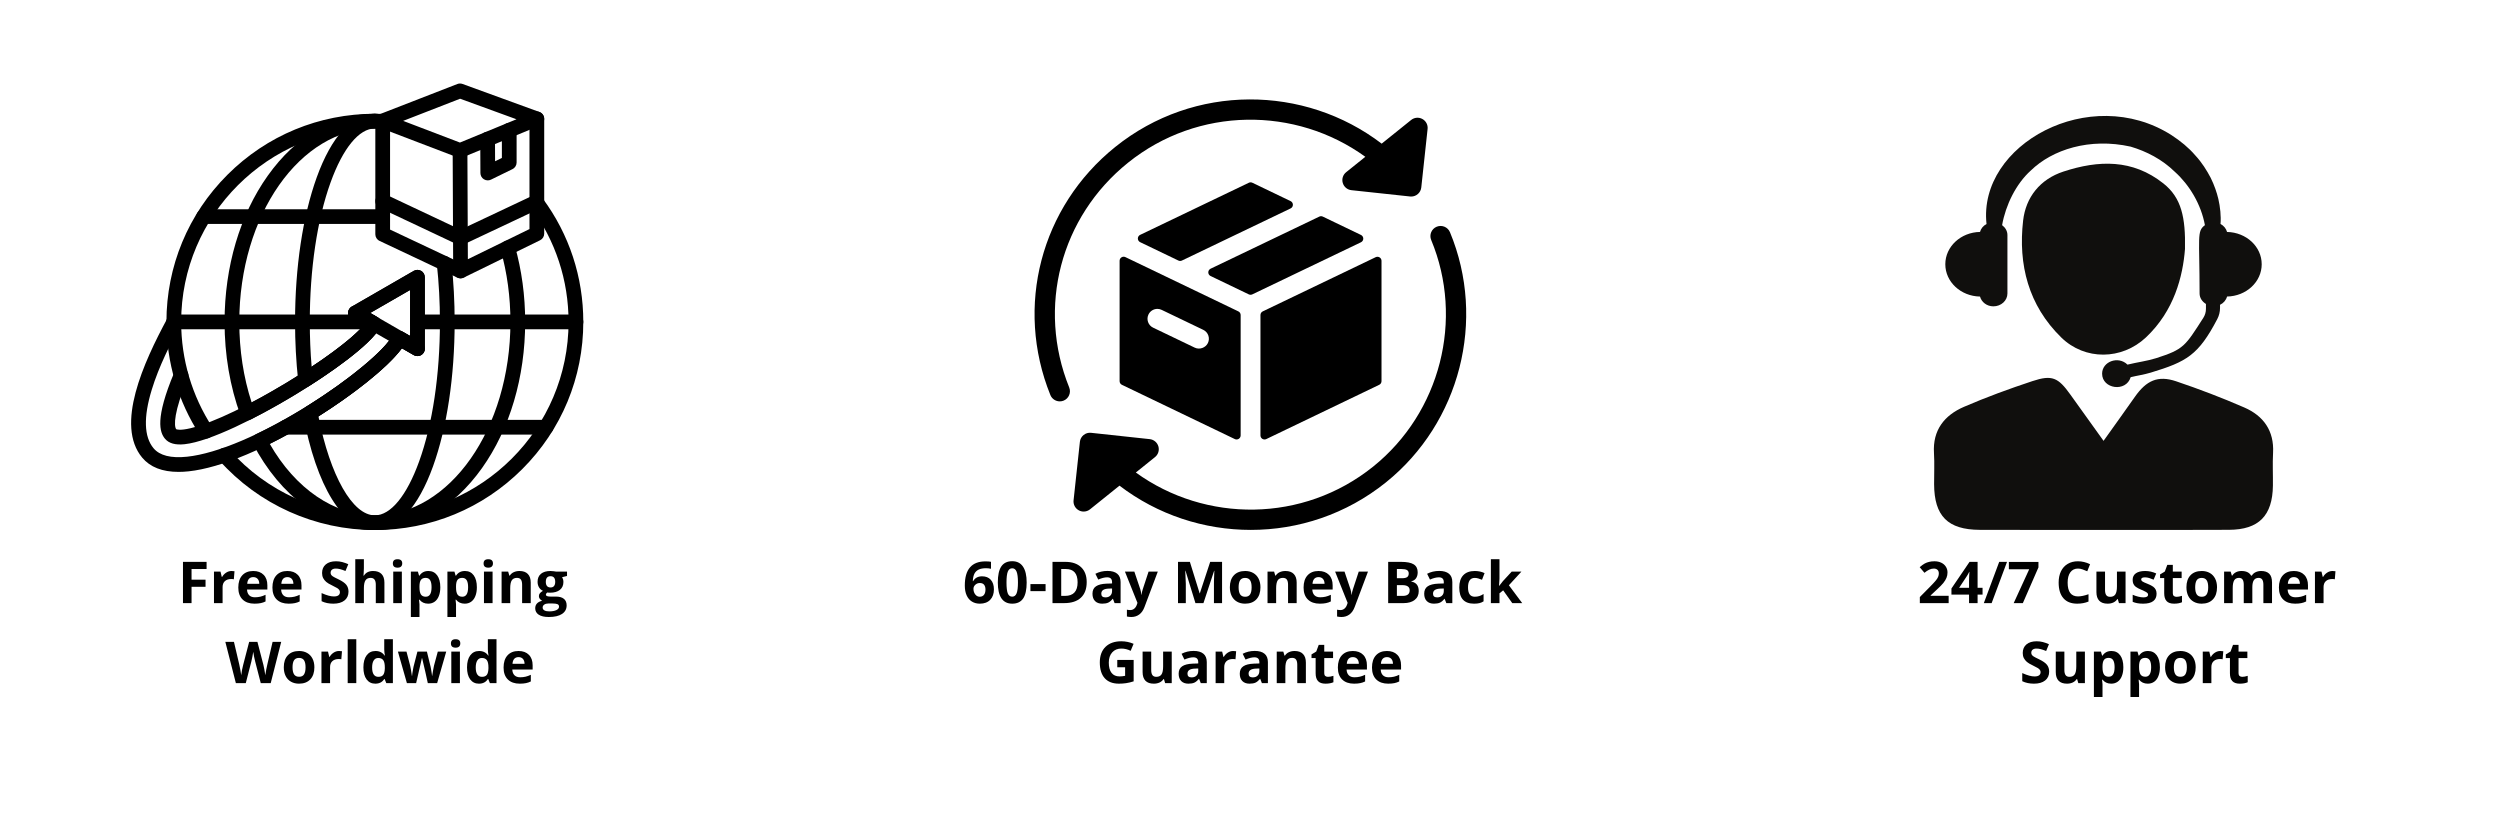 <svg version="1.0" preserveAspectRatio="xMidYMid meet" height="500" viewBox="0 0 1125 375" zoomAndPan="magnify" width="1500" xmlns:xlink="http://www.w3.org/1999/xlink" xmlns="http://www.w3.org/2000/svg"><defs><g></g><clipPath id="d7b89e8ecb"><path clip-rule="nonzero" d="M 168 37.5 L 245 37.5 L 245 72 L 168 72 Z M 168 37.5"></path></clipPath><clipPath id="15c2357e5e"><path clip-rule="nonzero" d="M 74 51 L 262.473 51 L 262.473 238.5 L 74 238.5 Z M 74 51"></path></clipPath><clipPath id="24766d16bb"><path clip-rule="nonzero" d="M 101 51 L 237 51 L 237 238.5 L 101 238.5 Z M 101 51"></path></clipPath><clipPath id="302187bdcd"><path clip-rule="nonzero" d="M 132 51 L 205 51 L 205 238.5 L 132 238.5 Z M 132 51"></path></clipPath><clipPath id="cbbfc5c4c4"><path clip-rule="nonzero" d="M 74 141 L 262.473 141 L 262.473 149 L 74 149 Z M 74 141"></path></clipPath><clipPath id="20d171d605"><path clip-rule="nonzero" d="M 483 101 L 660 101 L 660 238.5 L 483 238.5 Z M 483 101"></path></clipPath><clipPath id="d1d4ff2bfe"><path clip-rule="nonzero" d="M 870 170 L 1023 170 L 1023 238.5 L 870 238.5 Z M 870 170"></path></clipPath></defs><g clip-path="url(#d7b89e8ecb)"><path fill-rule="nonzero" fill-opacity="1" d="M 207.012 71.027 C 206.609 71.027 206.207 70.953 205.828 70.809 L 171.027 57.516 C 169.75 57.027 168.902 55.797 168.898 54.434 C 168.891 53.066 169.734 51.832 171.008 51.336 L 205.805 37.809 C 206.559 37.516 207.391 37.508 208.145 37.785 L 242.711 50.379 C 243.996 50.852 244.859 52.059 244.891 53.422 C 244.914 54.789 244.105 56.031 242.84 56.551 L 208.273 70.777 C 207.875 70.945 207.441 71.027 207.012 71.027 Z M 181.422 54.395 L 206.965 64.152 L 232.422 53.672 L 207.047 44.426 Z M 181.422 54.395" fill="#000000"></path></g><path fill-rule="nonzero" fill-opacity="1" d="M 207.246 125.25 C 206.641 125.25 206.035 125.082 205.5 124.754 C 204.527 124.148 203.938 123.094 203.934 121.957 L 203.699 67.734 C 203.691 65.906 205.172 64.418 207 64.41 C 208.848 64.395 210.324 65.875 210.328 67.707 L 210.539 116.645 L 238.266 103.082 L 238.266 53.488 C 238.266 51.66 239.75 50.176 241.578 50.176 C 243.41 50.176 244.895 51.66 244.895 53.488 L 244.895 105.141 C 244.895 106.402 244.172 107.559 243.039 108.113 L 208.707 124.91 C 208.246 125.137 207.742 125.25 207.246 125.25 Z M 207.246 125.25" fill="#000000"></path><path fill-rule="nonzero" fill-opacity="1" d="M 207.242 125.25 C 206.77 125.25 206.285 125.145 205.828 124.93 L 170.797 108.406 C 169.637 107.859 168.898 106.695 168.898 105.418 L 168.898 54.57 C 168.898 52.742 170.383 51.258 172.211 51.258 C 174.043 51.258 175.527 52.742 175.527 54.57 L 175.527 103.312 L 208.66 118.941 C 210.312 119.723 211.023 121.699 210.238 123.348 C 209.676 124.547 208.484 125.25 207.242 125.25 Z M 207.242 125.25" fill="#000000"></path><path fill-rule="nonzero" fill-opacity="1" d="M 207.207 110.336 C 206.734 110.336 206.254 110.23 205.793 110.016 L 170.797 93.512 C 169.145 92.73 168.43 90.758 169.215 89.105 C 169.996 87.449 171.973 86.742 173.629 87.527 L 208.625 104.031 C 210.277 104.812 210.988 106.789 210.203 108.438 C 209.645 109.633 208.453 110.336 207.207 110.336 Z M 207.207 110.336" fill="#000000"></path><path fill-rule="nonzero" fill-opacity="1" d="M 207.211 110.336 C 205.969 110.336 204.777 109.633 204.215 108.438 C 203.434 106.781 204.141 104.812 205.793 104.031 L 240.16 87.824 C 241.812 87.047 243.789 87.754 244.57 89.402 C 245.352 91.059 244.645 93.027 242.992 93.809 L 208.625 110.016 C 208.168 110.23 207.688 110.336 207.211 110.336 Z M 207.211 110.336" fill="#000000"></path><path fill-rule="nonzero" fill-opacity="1" d="M 219.496 81.172 C 218.887 81.172 218.285 81 217.75 80.676 C 216.777 80.07 216.188 79.016 216.184 77.875 L 216.117 62.621 C 216.109 60.793 217.59 59.309 219.418 59.297 C 219.422 59.297 219.43 59.297 219.434 59.297 C 221.258 59.297 222.738 60.773 222.746 62.598 L 222.789 72.566 L 225.844 71.074 L 225.844 58.602 C 225.844 56.773 227.328 55.289 229.156 55.289 C 230.988 55.289 232.473 56.773 232.473 58.602 L 232.473 73.129 C 232.473 74.395 231.75 75.551 230.617 76.105 L 220.957 80.828 C 220.492 81.059 219.996 81.172 219.496 81.172 Z M 219.496 81.172" fill="#000000"></path><g clip-path="url(#15c2357e5e)"><path fill-rule="nonzero" fill-opacity="1" d="M 168.691 238.527 C 141.91 238.527 116.34 227.051 98.547 207.043 C 97.328 205.676 97.453 203.582 98.82 202.367 C 100.191 201.152 102.281 201.277 103.5 202.645 C 120.039 221.242 143.801 231.906 168.691 231.906 C 216.75 231.906 255.852 192.855 255.852 144.859 C 255.852 126.141 249.992 108.309 238.906 93.281 C 237.82 91.809 238.137 89.738 239.609 88.652 C 241.086 87.566 243.16 87.883 244.246 89.355 C 256.176 105.523 262.484 124.719 262.484 144.859 C 262.484 169.875 252.727 193.398 235.016 211.09 C 217.297 228.785 193.742 238.527 168.691 238.527 Z M 92.766 197.332 C 91.684 197.332 90.617 196.801 89.98 195.82 C 80.113 180.652 74.895 163.027 74.895 144.859 C 74.895 119.84 84.652 96.316 102.371 78.625 C 120.082 60.938 143.637 51.191 168.691 51.191 C 169.984 51.191 171.336 51.219 172.812 51.285 C 174.641 51.363 176.059 52.91 175.98 54.734 C 175.902 56.562 174.352 57.977 172.527 57.898 C 171.145 57.836 169.895 57.809 168.691 57.809 C 120.629 57.809 81.527 96.855 81.527 144.855 C 81.527 161.738 86.371 178.113 95.539 192.211 C 96.539 193.742 96.102 195.793 94.566 196.785 C 94.008 197.156 93.383 197.332 92.766 197.332 Z M 92.766 197.332" fill="#000000"></path></g><g clip-path="url(#24766d16bb)"><path fill-rule="nonzero" fill-opacity="1" d="M 168.691 238.527 C 157.719 238.527 146.832 234.824 137.207 227.824 C 128.035 221.148 119.973 211.465 113.883 199.816 C 113.465 199.02 113.391 198.09 113.672 197.234 C 113.957 196.383 114.582 195.684 115.391 195.297 C 141.062 183.07 167.074 163.688 175.078 153.375 L 169.215 149.996 C 160.816 160.406 134.688 177.668 112.84 188.758 C 111.996 189.188 111 189.23 110.121 188.883 C 109.238 188.531 108.547 187.82 108.223 186.93 C 103.465 173.812 101.055 159.656 101.055 144.859 C 101.055 120.043 107.957 96.672 120.504 79.051 C 133.289 61.086 150.402 51.191 168.684 51.191 C 170.516 51.191 172 52.672 172 54.5 C 172 56.328 170.516 57.812 168.684 57.812 C 135.047 57.812 107.684 96.859 107.684 144.859 C 107.684 157.547 109.547 169.723 113.23 181.102 C 134.672 169.836 156.367 154.887 163.43 146.66 L 158.297 143.703 C 156.711 142.789 156.168 140.762 157.082 139.18 C 158 137.598 160.027 137.055 161.609 137.969 L 169.875 142.738 C 169.891 142.742 169.898 142.75 169.91 142.754 L 181.414 149.387 C 181.422 149.395 181.426 149.398 181.438 149.402 L 189.508 154.059 C 191.09 154.969 191.637 156.996 190.719 158.578 C 189.805 160.16 187.777 160.703 186.191 159.789 L 180.852 156.711 C 172.18 168.457 145.965 187.516 121.391 199.742 C 132.949 219.953 150.438 231.91 168.691 231.91 C 202.328 231.91 229.691 192.859 229.691 144.863 C 229.691 133.664 228.215 122.754 225.301 112.441 C 224.805 110.684 225.828 108.852 227.594 108.355 C 229.355 107.859 231.191 108.883 231.688 110.645 C 234.766 121.543 236.328 133.051 236.328 144.863 C 236.328 169.68 229.422 193.051 216.879 210.672 C 204.082 228.633 186.973 238.527 168.691 238.527 Z M 168.691 238.527" fill="#000000"></path></g><g clip-path="url(#302187bdcd)"><path fill-rule="nonzero" fill-opacity="1" d="M 168.691 238.527 C 154.438 238.527 142.352 219.023 136.355 186.359 C 136.109 185.02 136.711 183.664 137.871 182.949 C 156.789 171.238 173.184 157.688 176.844 150.727 C 177.262 149.926 177.992 149.336 178.855 149.086 C 179.723 148.836 180.648 148.949 181.43 149.402 L 184.531 151.191 L 184.531 130.492 L 166.582 140.84 L 169.875 142.738 C 171.418 143.625 171.984 145.574 171.152 147.148 C 166.773 155.465 147.379 168.438 139.242 173.625 C 138.277 174.242 137.059 174.316 136.023 173.82 C 134.988 173.324 134.285 172.328 134.164 171.191 C 133.242 162.672 132.773 153.816 132.773 144.863 C 132.773 120.352 136.234 97.266 142.516 79.848 C 149.18 61.367 158.473 51.195 168.68 51.195 C 170.164 51.195 171.672 51.418 173.152 51.859 C 174.906 52.379 175.906 54.227 175.383 55.977 C 174.863 57.727 173.016 58.727 171.262 58.203 C 170.395 57.945 169.527 57.816 168.684 57.816 C 161.586 57.816 154.32 66.664 148.758 82.094 C 142.727 98.809 139.406 121.098 139.406 144.863 C 139.406 151.699 139.688 158.477 140.242 165.074 C 151.102 157.859 159.531 151.148 163.418 146.656 L 158.301 143.703 C 157.273 143.113 156.645 142.016 156.645 140.836 C 156.645 139.656 157.273 138.559 158.301 137.969 L 186.191 121.887 C 187.219 121.297 188.48 121.297 189.508 121.887 C 190.535 122.477 191.164 123.574 191.164 124.754 L 191.164 156.918 C 191.164 158.102 190.535 159.195 189.508 159.785 C 188.48 160.375 187.219 160.375 186.191 159.785 L 180.863 156.711 C 174.277 165.68 158.141 177.992 143.297 187.367 C 148.559 214.105 158.652 231.906 168.691 231.906 C 175.789 231.906 183.055 223.055 188.617 207.629 C 194.648 190.91 197.969 168.621 197.969 144.859 C 197.969 135.984 197.496 127.223 196.574 118.816 C 196.375 117 197.688 115.367 199.504 115.168 C 201.324 114.965 202.961 116.277 203.16 118.094 C 204.113 126.738 204.594 135.742 204.594 144.859 C 204.594 169.367 201.133 192.453 194.852 209.875 C 188.191 228.352 178.898 238.527 168.691 238.527 Z M 168.691 238.527" fill="#000000"></path></g><path fill-rule="nonzero" fill-opacity="1" d="M 172.211 100.781 L 91.641 100.781 C 89.809 100.781 88.324 99.301 88.324 97.473 C 88.324 95.645 89.809 94.16 91.641 94.16 L 172.211 94.16 C 174.043 94.16 175.527 95.645 175.527 97.473 C 175.527 99.301 174.047 100.781 172.211 100.781 Z M 172.211 100.781" fill="#000000"></path><g clip-path="url(#cbbfc5c4c4)"><path fill-rule="nonzero" fill-opacity="1" d="M 259.168 148.172 L 187.852 148.172 C 186.02 148.172 184.535 146.691 184.535 144.863 C 184.535 143.035 186.02 141.551 187.852 141.551 L 259.168 141.551 C 261 141.551 262.484 143.035 262.484 144.863 C 262.484 146.691 261 148.172 259.168 148.172 Z M 166.938 148.172 L 78.211 148.172 C 76.379 148.172 74.895 146.691 74.895 144.863 C 74.895 143.035 76.379 141.551 78.211 141.551 L 166.938 141.551 C 168.766 141.551 170.254 143.035 170.254 144.863 C 170.254 146.691 168.766 148.172 166.938 148.172 Z M 166.938 148.172" fill="#000000"></path></g><path fill-rule="nonzero" fill-opacity="1" d="M 245.742 195.562 L 128.543 195.562 C 126.715 195.562 125.23 194.078 125.23 192.254 C 125.23 190.426 126.715 188.941 128.543 188.941 L 245.742 188.941 C 247.57 188.941 249.055 190.426 249.055 192.254 C 249.055 194.078 247.57 195.562 245.742 195.562 Z M 245.742 195.562" fill="#000000"></path><path fill-rule="nonzero" fill-opacity="1" d="M 80.355 212.352 C 73.047 212.352 67.562 210.211 64.004 205.957 C 51.742 191.293 64.574 163.168 75.297 143.289 C 76.164 141.68 78.176 141.078 79.785 141.945 C 81.395 142.809 82 144.82 81.133 146.426 C 76.828 154.406 71.48 164.906 68.289 175.367 C 64.52 187.699 64.793 196.562 69.098 201.711 C 71.855 205.008 76.941 206.289 84.219 205.516 C 97.789 204.074 117.871 195.527 139.312 182.059 C 157.527 170.617 173.316 157.441 176.852 150.727 C 177.27 149.926 178 149.336 178.863 149.086 C 179.73 148.836 180.66 148.949 181.441 149.402 L 184.539 151.191 L 184.539 130.492 L 166.594 140.84 L 169.887 142.738 C 171.426 143.625 171.992 145.574 171.164 147.148 C 166.957 155.133 148.227 168.355 132.098 178.062 C 115.883 187.82 94.492 198.68 83.07 199.895 C 78.887 200.34 76.004 199.527 74.242 197.426 C 71.852 194.566 69.688 188.371 78.402 167.637 C 79.109 165.949 81.051 165.156 82.738 165.863 C 84.426 166.57 85.219 168.512 84.512 170.195 C 78.137 185.363 78.219 191.723 79.293 193.137 C 79.484 193.23 80.973 193.852 85.812 192.68 C 107.16 187.516 152.555 159.246 163.43 146.66 L 158.301 143.703 C 157.273 143.113 156.645 142.016 156.645 140.836 C 156.645 139.656 157.273 138.559 158.301 137.969 L 186.191 121.887 C 187.219 121.297 188.48 121.297 189.508 121.887 C 190.535 122.477 191.164 123.574 191.164 124.754 L 191.164 156.918 C 191.164 158.102 190.535 159.195 189.508 159.785 C 188.48 160.375 187.219 160.375 186.191 159.785 L 180.855 156.707 C 174.18 165.773 157.578 178.398 142.836 187.66 C 120.562 201.648 99.453 210.555 84.91 212.098 C 83.32 212.27 81.801 212.352 80.355 212.352 Z M 80.355 212.352" fill="#000000"></path><path fill-rule="nonzero" fill-opacity="1" d="M 580.77 90.504 L 563.559 82.234 C 563.062 81.992 562.477 81.992 561.977 82.234 L 513.066 105.688 C 512.434 105.992 512.031 106.629 512.031 107.332 C 512.031 108.031 512.434 108.668 513.066 108.973 L 530.273 117.246 C 530.527 117.367 530.797 117.43 531.07 117.43 C 531.34 117.43 531.613 117.363 531.863 117.246 L 580.77 93.789 C 581.406 93.488 581.805 92.848 581.805 92.148 C 581.801 91.441 581.406 90.805 580.77 90.504 Z M 580.77 90.504" fill="#000000"></path><path fill-rule="nonzero" fill-opacity="1" d="M 504.676 115.801 C 504.145 116.133 503.82 116.719 503.82 117.344 L 503.82 171.52 C 503.82 172.223 504.223 172.859 504.855 173.164 L 555.672 197.586 C 555.922 197.707 556.195 197.762 556.465 197.762 C 556.805 197.762 557.141 197.668 557.438 197.484 C 557.969 197.152 558.293 196.566 558.293 195.941 L 558.293 141.766 C 558.293 141.066 557.891 140.426 557.258 140.121 L 506.438 115.703 C 505.875 115.43 505.207 115.465 504.676 115.801 Z M 516.816 141.512 C 517.547 139.984 519.121 138.996 520.82 138.996 C 521.492 138.996 522.137 139.145 522.758 139.445 L 541.48 148.434 C 542.551 148.945 543.355 149.844 543.746 150.969 C 544.141 152.086 544.074 153.293 543.555 154.367 C 542.539 156.484 539.812 157.5 537.617 156.434 L 518.895 147.445 C 517.824 146.934 517.02 146.039 516.625 144.918 C 516.23 143.797 516.297 142.59 516.816 141.512 Z M 516.816 141.512" fill="#000000"></path><path fill-rule="nonzero" fill-opacity="1" d="M 567.207 141.766 L 567.207 195.941 C 567.207 196.57 567.527 197.156 568.062 197.488 C 568.355 197.668 568.695 197.762 569.031 197.762 C 569.301 197.762 569.574 197.707 569.824 197.586 L 620.645 173.164 C 621.281 172.859 621.68 172.223 621.68 171.52 L 621.68 117.375 C 621.68 116.746 621.359 116.164 620.824 115.828 C 620.297 115.496 619.625 115.461 619.062 115.727 L 568.238 140.121 C 567.605 140.426 567.207 141.066 567.207 141.766 Z M 567.207 141.766" fill="#000000"></path><path fill-rule="nonzero" fill-opacity="1" d="M 612.441 105.73 L 595.262 97.473 C 594.762 97.23 594.18 97.23 593.68 97.473 L 544.762 120.922 C 544.133 121.227 543.727 121.863 543.727 122.566 C 543.727 123.266 544.129 123.906 544.762 124.207 L 561.957 132.469 C 562.207 132.586 562.477 132.648 562.75 132.648 C 563.02 132.648 563.293 132.586 563.543 132.469 L 612.441 109.016 C 613.074 108.715 613.48 108.078 613.48 107.371 C 613.477 106.676 613.074 106.039 612.441 105.73 Z M 612.441 105.73" fill="#000000"></path><path fill-rule="nonzero" fill-opacity="1" d="M 476.906 180.621 C 477.473 180.621 478.051 180.516 478.609 180.293 C 480.953 179.348 482.086 176.695 481.141 174.355 C 466.594 138.289 477.223 97.652 507.59 73.238 C 539.148 47.863 583.062 47.879 614.398 70.559 L 605.766 77.492 C 604.32 78.652 603.723 80.562 604.246 82.332 C 604.766 84.102 606.301 85.387 608.141 85.582 L 634.539 88.418 C 634.703 88.434 634.867 88.445 635.035 88.445 C 637.34 88.445 639.32 86.711 639.574 84.371 L 642.418 58.035 C 642.621 56.199 641.688 54.426 640.066 53.543 C 638.445 52.656 636.453 52.828 635.008 53.996 L 621.754 64.645 C 587.043 38.141 537.363 37.582 501.855 66.133 C 468.332 93.082 456.602 137.945 472.664 177.758 C 473.383 179.539 475.098 180.621 476.906 180.621 Z M 476.906 180.621" fill="#000000"></path><g clip-path="url(#20d171d605)"><path fill-rule="nonzero" fill-opacity="1" d="M 652.484 104.492 C 651.516 102.168 648.848 101.066 646.508 102.027 C 644.176 102.996 643.07 105.664 644.035 107.988 C 658.895 143.723 648.156 185.652 617.934 209.961 C 586.379 235.332 542.465 235.312 511.125 212.633 L 519.75 205.695 C 521.191 204.543 521.789 202.629 521.27 200.863 C 520.746 199.094 519.211 197.809 517.375 197.609 L 490.98 194.766 C 489.754 194.629 488.57 194.988 487.621 195.75 C 486.68 196.508 486.078 197.609 485.949 198.816 L 483.105 225.156 C 482.906 226.988 483.832 228.766 485.453 229.645 C 486.145 230.02 486.895 230.207 487.648 230.207 C 488.668 230.207 489.684 229.863 490.516 229.195 L 503.77 218.543 C 520.977 231.684 541.848 238.461 562.863 238.457 C 584.246 238.457 605.762 231.461 623.668 217.066 C 657.035 190.234 668.883 143.945 652.484 104.492 Z M 652.484 104.492" fill="#000000"></path></g><path fill-rule="nonzero" fill-opacity="1" d="M 1002.176 104.383 C 1001.746 102.84 1000.699 101.566 999.227 100.789 C 999.543 97.309 999.07 93.039 998.254 89.527 C 997.566 86.633 996.48 83.402 994.82 80.035 C 993.062 76.707 990.898 73.168 987.863 69.906 C 984.98 66.531 981.266 63.453 977.074 60.746 C 940.504 37.547 890.012 64.988 893.934 100.801 C 892.469 101.578 891.43 102.84 891.004 104.371 C 882.348 104.527 875.391 110.961 875.391 118.906 C 875.391 126.852 882.348 133.297 891.004 133.453 C 891.691 135.953 894.059 137.855 897.02 137.855 C 900.52 137.855 903.344 135.266 903.344 132.062 L 903.344 105.77 C 903.344 103.945 902.375 102.383 900.949 101.324 C 902.531 92.273 907.234 82.703 913.832 76.766 C 923.516 67.324 940.32 61.871 958.793 65.984 C 965.906 68.102 972.902 71.664 978.734 77.367 C 985.223 83.199 990.492 91.941 992.211 101.324 C 988.473 104.098 989.812 106.496 989.812 132.062 C 989.812 134.062 990.996 135.742 992.676 136.781 L 992.676 139.012 C 992.676 140.418 992.277 141.805 991.512 143 C 983.246 155.883 982.703 157.195 970.215 161.191 C 966.285 162.445 961.852 162.988 957.367 164.082 C 953.234 160 945.949 162.688 945.949 168.148 C 945.949 175.047 956.719 176.629 958.805 169.73 C 961.832 168.992 964.945 168.559 967.875 167.664 C 983.98 162.766 989.25 159.852 997.777 143.582 C 998.586 142.039 999.012 140.332 999.012 138.594 L 999.012 137.156 C 1000.602 136.402 1001.727 135.07 1002.176 133.441 C 1010.82 133.285 1017.766 126.852 1017.766 118.906 C 1017.766 110.969 1010.82 104.547 1002.176 104.383" fill="#100f0d"></path><g clip-path="url(#d1d4ff2bfe)"><path fill-rule="nonzero" fill-opacity="1" d="M 946.598 198.383 C 951.77 191.125 956.273 184.887 960.688 178.59 C 965.859 171.207 971.066 168.82 979.238 171.574 C 989.621 175.078 999.895 178.996 1009.945 183.375 C 1018.57 187.129 1023.414 193.844 1022.879 203.797 C 1022.609 208.699 1022.879 213.617 1022.812 218.527 C 1022.637 232.055 1016.477 238.352 1003.078 238.418 C 985.777 238.527 968.477 238.457 951.18 238.457 C 931.074 238.457 910.961 238.508 890.867 238.43 C 876.488 238.359 870.422 232.219 870.348 217.918 C 870.316 213.238 870.578 208.551 870.289 203.895 C 869.648 193.531 874.984 186.875 883.785 183.074 C 893.844 178.727 904.168 174.949 914.57 171.508 C 923.438 168.559 926.184 169.875 931.676 177.57 C 936.402 184.199 941.164 190.805 946.598 198.383" fill="#100f0d"></path></g><path fill-rule="nonzero" fill-opacity="1" d="M 983.246 112.047 C 982.293 124.254 978.441 139.844 965.645 151.859 C 954.797 162.035 938.246 162.289 927.57 151.867 C 912.785 137.418 908.117 119.051 910.406 99.219 C 911.602 88.848 917.926 80.676 928.551 77.203 C 944.348 72.031 959.648 71.516 973.551 82.57 C 981.672 89.012 983.527 97.859 983.246 112.047" fill="#100f0d"></path><g fill-opacity="1" fill="#000000"><g transform="translate(79.993, 271.402)"><g><path d="M 6.203 0 L 2.344 0 L 2.344 -18.562 L 12.969 -18.562 L 12.969 -15.344 L 6.203 -15.344 L 6.203 -10.547 L 12.5 -10.547 L 12.5 -7.344 L 6.203 -7.344 Z M 6.203 0"></path></g></g></g><g fill-opacity="1" fill="#000000"><g transform="translate(94.259, 271.402)"><g><path d="M 9.953 -14.453 C 10.473 -14.453 10.91 -14.414 11.266 -14.344 L 10.969 -10.719 C 10.656 -10.801 10.273 -10.844 9.828 -10.844 C 8.586 -10.844 7.625 -10.523 6.938 -9.891 C 6.25 -9.254 5.906 -8.363 5.906 -7.219 L 5.906 0 L 2.031 0 L 2.031 -14.188 L 4.969 -14.188 L 5.531 -11.812 L 5.719 -11.812 C 6.164 -12.602 6.766 -13.238 7.516 -13.719 C 8.266 -14.207 9.078 -14.453 9.953 -14.453 Z M 9.953 -14.453"></path></g></g></g><g fill-opacity="1" fill="#000000"><g transform="translate(106.062, 271.402)"><g><path d="M 7.906 -11.703 C 7.082 -11.703 6.438 -11.441 5.969 -10.922 C 5.508 -10.398 5.25 -9.66 5.188 -8.703 L 10.609 -8.703 C 10.598 -9.66 10.348 -10.398 9.859 -10.922 C 9.379 -11.441 8.727 -11.703 7.906 -11.703 Z M 8.453 0.25 C 6.172 0.25 4.383 -0.379 3.094 -1.641 C 1.812 -2.898 1.172 -4.688 1.172 -7 C 1.172 -9.375 1.766 -11.207 2.953 -12.5 C 4.141 -13.801 5.785 -14.453 7.891 -14.453 C 9.891 -14.453 11.445 -13.879 12.562 -12.734 C 13.688 -11.598 14.25 -10.023 14.25 -8.016 L 14.25 -6.125 L 5.094 -6.125 C 5.133 -5.031 5.457 -4.172 6.062 -3.547 C 6.676 -2.93 7.535 -2.625 8.641 -2.625 C 9.492 -2.625 10.301 -2.711 11.062 -2.891 C 11.82 -3.066 12.613 -3.352 13.438 -3.75 L 13.438 -0.75 C 12.758 -0.406 12.035 -0.156 11.266 0 C 10.504 0.164 9.566 0.25 8.453 0.25 Z M 8.453 0.25"></path></g></g></g><g fill-opacity="1" fill="#000000"><g transform="translate(121.418, 271.402)"><g><path d="M 7.906 -11.703 C 7.082 -11.703 6.438 -11.441 5.969 -10.922 C 5.508 -10.398 5.25 -9.66 5.188 -8.703 L 10.609 -8.703 C 10.598 -9.66 10.348 -10.398 9.859 -10.922 C 9.379 -11.441 8.727 -11.703 7.906 -11.703 Z M 8.453 0.25 C 6.172 0.25 4.383 -0.379 3.094 -1.641 C 1.812 -2.898 1.172 -4.688 1.172 -7 C 1.172 -9.375 1.766 -11.207 2.953 -12.5 C 4.141 -13.801 5.785 -14.453 7.891 -14.453 C 9.891 -14.453 11.445 -13.879 12.562 -12.734 C 13.688 -11.598 14.25 -10.023 14.25 -8.016 L 14.25 -6.125 L 5.094 -6.125 C 5.133 -5.031 5.457 -4.172 6.062 -3.547 C 6.676 -2.93 7.535 -2.625 8.641 -2.625 C 9.492 -2.625 10.301 -2.711 11.062 -2.891 C 11.82 -3.066 12.613 -3.352 13.438 -3.75 L 13.438 -0.75 C 12.758 -0.406 12.035 -0.156 11.266 0 C 10.504 0.164 9.566 0.25 8.453 0.25 Z M 8.453 0.25"></path></g></g></g><g fill-opacity="1" fill="#000000"><g transform="translate(136.775, 271.402)"><g></g></g></g><g fill-opacity="1" fill="#000000"><g transform="translate(143.527, 271.402)"><g><path d="M 13.297 -5.156 C 13.297 -3.477 12.691 -2.156 11.484 -1.188 C 10.273 -0.227 8.598 0.25 6.453 0.25 C 4.473 0.25 2.719 -0.117 1.188 -0.859 L 1.188 -4.516 C 2.445 -3.961 3.508 -3.57 4.375 -3.344 C 5.238 -3.113 6.031 -3 6.75 -3 C 7.613 -3 8.273 -3.16 8.734 -3.484 C 9.203 -3.816 9.438 -4.312 9.438 -4.969 C 9.438 -5.332 9.332 -5.656 9.125 -5.938 C 8.926 -6.219 8.629 -6.488 8.234 -6.75 C 7.836 -7.008 7.035 -7.43 5.828 -8.016 C 4.691 -8.547 3.836 -9.055 3.266 -9.547 C 2.703 -10.035 2.25 -10.602 1.906 -11.25 C 1.57 -11.906 1.406 -12.672 1.406 -13.547 C 1.406 -15.191 1.961 -16.484 3.078 -17.422 C 4.191 -18.359 5.727 -18.828 7.688 -18.828 C 8.656 -18.828 9.578 -18.711 10.453 -18.484 C 11.328 -18.254 12.242 -17.93 13.203 -17.516 L 11.938 -14.453 C 10.945 -14.859 10.125 -15.141 9.469 -15.297 C 8.82 -15.461 8.188 -15.547 7.562 -15.547 C 6.82 -15.547 6.25 -15.375 5.844 -15.031 C 5.445 -14.688 5.25 -14.234 5.25 -13.672 C 5.25 -13.328 5.328 -13.023 5.484 -12.766 C 5.648 -12.504 5.91 -12.254 6.266 -12.016 C 6.617 -11.773 7.453 -11.344 8.766 -10.719 C 10.492 -9.883 11.68 -9.051 12.328 -8.219 C 12.973 -7.383 13.297 -6.363 13.297 -5.156 Z M 13.297 -5.156"></path></g></g></g><g fill-opacity="1" fill="#000000"><g transform="translate(157.843, 271.402)"><g><path d="M 15.141 0 L 11.266 0 L 11.266 -8.297 C 11.266 -10.336 10.5 -11.359 8.969 -11.359 C 7.883 -11.359 7.102 -10.988 6.625 -10.25 C 6.145 -9.52 5.906 -8.328 5.906 -6.672 L 5.906 0 L 2.031 0 L 2.031 -19.75 L 5.906 -19.75 L 5.906 -15.734 C 5.906 -15.422 5.875 -14.68 5.812 -13.516 L 5.719 -12.375 L 5.922 -12.375 C 6.785 -13.758 8.16 -14.453 10.047 -14.453 C 11.711 -14.453 12.977 -14.004 13.844 -13.109 C 14.707 -12.211 15.141 -10.926 15.141 -9.25 Z M 15.141 0"></path></g></g></g><g fill-opacity="1" fill="#000000"><g transform="translate(174.926, 271.402)"><g><path d="M 1.859 -17.859 C 1.859 -19.117 2.562 -19.75 3.969 -19.75 C 5.375 -19.75 6.078 -19.117 6.078 -17.859 C 6.078 -17.266 5.898 -16.797 5.547 -16.453 C 5.203 -16.117 4.676 -15.953 3.969 -15.953 C 2.562 -15.953 1.859 -16.586 1.859 -17.859 Z M 5.906 0 L 2.031 0 L 2.031 -14.188 L 5.906 -14.188 Z M 5.906 0"></path></g></g></g><g fill-opacity="1" fill="#000000"><g transform="translate(182.858, 271.402)"><g><path d="M 9.828 0.25 C 8.16 0.25 6.852 -0.352 5.906 -1.562 L 5.703 -1.562 C 5.836 -0.375 5.906 0.312 5.906 0.5 L 5.906 6.25 L 2.031 6.25 L 2.031 -14.188 L 5.188 -14.188 L 5.719 -12.359 L 5.906 -12.359 C 6.812 -13.754 8.148 -14.453 9.922 -14.453 C 11.598 -14.453 12.91 -13.805 13.859 -12.516 C 14.805 -11.223 15.281 -9.426 15.281 -7.125 C 15.281 -5.602 15.055 -4.285 14.609 -3.172 C 14.172 -2.055 13.539 -1.207 12.719 -0.625 C 11.895 -0.039 10.93 0.25 9.828 0.25 Z M 8.688 -11.359 C 7.727 -11.359 7.023 -11.062 6.578 -10.469 C 6.141 -9.883 5.914 -8.914 5.906 -7.562 L 5.906 -7.141 C 5.906 -5.617 6.129 -4.523 6.578 -3.859 C 7.035 -3.203 7.754 -2.875 8.734 -2.875 C 10.473 -2.875 11.344 -4.305 11.344 -7.172 C 11.344 -8.566 11.129 -9.613 10.703 -10.312 C 10.273 -11.008 9.602 -11.359 8.688 -11.359 Z M 8.688 -11.359"></path></g></g></g><g fill-opacity="1" fill="#000000"><g transform="translate(199.306, 271.402)"><g><path d="M 9.828 0.25 C 8.16 0.25 6.852 -0.352 5.906 -1.562 L 5.703 -1.562 C 5.836 -0.375 5.906 0.312 5.906 0.5 L 5.906 6.25 L 2.031 6.25 L 2.031 -14.188 L 5.188 -14.188 L 5.719 -12.359 L 5.906 -12.359 C 6.812 -13.754 8.148 -14.453 9.922 -14.453 C 11.598 -14.453 12.91 -13.805 13.859 -12.516 C 14.805 -11.223 15.281 -9.426 15.281 -7.125 C 15.281 -5.602 15.055 -4.285 14.609 -3.172 C 14.172 -2.055 13.539 -1.207 12.719 -0.625 C 11.895 -0.039 10.93 0.25 9.828 0.25 Z M 8.688 -11.359 C 7.727 -11.359 7.023 -11.062 6.578 -10.469 C 6.141 -9.883 5.914 -8.914 5.906 -7.562 L 5.906 -7.141 C 5.906 -5.617 6.129 -4.523 6.578 -3.859 C 7.035 -3.203 7.754 -2.875 8.734 -2.875 C 10.473 -2.875 11.344 -4.305 11.344 -7.172 C 11.344 -8.566 11.129 -9.613 10.703 -10.312 C 10.273 -11.008 9.602 -11.359 8.688 -11.359 Z M 8.688 -11.359"></path></g></g></g><g fill-opacity="1" fill="#000000"><g transform="translate(215.754, 271.402)"><g><path d="M 1.859 -17.859 C 1.859 -19.117 2.562 -19.75 3.969 -19.75 C 5.375 -19.75 6.078 -19.117 6.078 -17.859 C 6.078 -17.266 5.898 -16.797 5.547 -16.453 C 5.203 -16.117 4.676 -15.953 3.969 -15.953 C 2.562 -15.953 1.859 -16.586 1.859 -17.859 Z M 5.906 0 L 2.031 0 L 2.031 -14.188 L 5.906 -14.188 Z M 5.906 0"></path></g></g></g><g fill-opacity="1" fill="#000000"><g transform="translate(223.686, 271.402)"><g><path d="M 15.141 0 L 11.266 0 L 11.266 -8.297 C 11.266 -9.316 11.082 -10.082 10.719 -10.594 C 10.352 -11.102 9.77 -11.359 8.969 -11.359 C 7.883 -11.359 7.102 -10.992 6.625 -10.266 C 6.145 -9.547 5.906 -8.348 5.906 -6.672 L 5.906 0 L 2.031 0 L 2.031 -14.188 L 4.984 -14.188 L 5.516 -12.375 L 5.719 -12.375 C 6.156 -13.062 6.75 -13.578 7.5 -13.922 C 8.258 -14.273 9.125 -14.453 10.094 -14.453 C 11.738 -14.453 12.988 -14.004 13.844 -13.109 C 14.707 -12.223 15.141 -10.938 15.141 -9.25 Z M 15.141 0"></path></g></g></g><g fill-opacity="1" fill="#000000"><g transform="translate(240.769, 271.402)"><g><path d="M 14.391 -14.188 L 14.391 -12.219 L 12.156 -11.656 C 12.562 -11.02 12.766 -10.305 12.766 -9.516 C 12.766 -7.992 12.234 -6.805 11.172 -5.953 C 10.109 -5.109 8.633 -4.688 6.75 -4.688 L 6.062 -4.719 L 5.484 -4.781 C 5.086 -4.477 4.891 -4.141 4.891 -3.766 C 4.891 -3.211 5.598 -2.938 7.016 -2.938 L 9.438 -2.938 C 10.988 -2.938 12.172 -2.598 12.984 -1.922 C 13.805 -1.254 14.219 -0.273 14.219 1.016 C 14.219 2.672 13.523 3.957 12.141 4.875 C 10.754 5.789 8.77 6.25 6.188 6.25 C 4.207 6.25 2.691 5.898 1.641 5.203 C 0.598 4.516 0.078 3.551 0.078 2.312 C 0.078 1.457 0.344 0.738 0.875 0.156 C 1.406 -0.414 2.188 -0.82 3.219 -1.062 C 2.82 -1.238 2.473 -1.516 2.172 -1.891 C 1.879 -2.273 1.734 -2.688 1.734 -3.125 C 1.734 -3.664 1.891 -4.113 2.203 -4.469 C 2.516 -4.832 2.969 -5.188 3.562 -5.531 C 2.82 -5.852 2.234 -6.367 1.797 -7.078 C 1.359 -7.797 1.141 -8.633 1.141 -9.594 C 1.141 -11.145 1.645 -12.344 2.656 -13.188 C 3.664 -14.031 5.102 -14.453 6.969 -14.453 C 7.363 -14.453 7.832 -14.414 8.375 -14.344 C 8.926 -14.281 9.281 -14.227 9.438 -14.188 Z M 3.422 2 C 3.422 2.539 3.676 2.961 4.188 3.266 C 4.707 3.566 5.426 3.719 6.344 3.719 C 7.738 3.719 8.828 3.523 9.609 3.141 C 10.398 2.766 10.797 2.25 10.797 1.594 C 10.797 1.051 10.562 0.676 10.094 0.469 C 9.625 0.27 8.906 0.172 7.938 0.172 L 5.922 0.172 C 5.211 0.172 4.617 0.336 4.141 0.672 C 3.66 1.016 3.422 1.457 3.422 2 Z M 4.844 -9.547 C 4.844 -8.773 5.016 -8.164 5.359 -7.719 C 5.711 -7.27 6.25 -7.047 6.969 -7.047 C 7.695 -7.047 8.227 -7.27 8.562 -7.719 C 8.906 -8.164 9.078 -8.773 9.078 -9.547 C 9.078 -11.254 8.375 -12.109 6.969 -12.109 C 5.551 -12.109 4.844 -11.254 4.844 -9.547 Z M 4.844 -9.547"></path></g></g></g><g fill-opacity="1" fill="#000000"><g transform="translate(255.458, 271.402)"><g></g></g></g><g fill-opacity="1" fill="#000000"><g transform="translate(101.403, 307.402)"><g><path d="M 20.422 0 L 15.938 0 L 13.422 -9.75 C 13.328 -10.094 13.164 -10.805 12.938 -11.891 C 12.719 -12.984 12.594 -13.719 12.562 -14.094 C 12.508 -13.633 12.379 -12.898 12.172 -11.891 C 11.973 -10.879 11.816 -10.156 11.703 -9.719 L 9.203 0 L 4.734 0 L 0 -18.562 L 3.875 -18.562 L 6.25 -8.438 C 6.664 -6.562 6.961 -4.938 7.141 -3.562 C 7.191 -4.051 7.305 -4.801 7.484 -5.812 C 7.672 -6.82 7.848 -7.602 8.016 -8.156 L 10.719 -18.562 L 14.438 -18.562 L 17.141 -8.156 C 17.254 -7.695 17.398 -6.988 17.578 -6.031 C 17.754 -5.07 17.891 -4.25 17.984 -3.562 C 18.066 -4.227 18.203 -5.051 18.391 -6.031 C 18.578 -7.02 18.75 -7.82 18.906 -8.438 L 21.266 -18.562 L 25.141 -18.562 Z M 20.422 0"></path></g></g></g><g fill-opacity="1" fill="#000000"><g transform="translate(126.533, 307.402)"><g><path d="M 5.109 -7.125 C 5.109 -5.719 5.336 -4.656 5.797 -3.938 C 6.266 -3.219 7.02 -2.859 8.062 -2.859 C 9.094 -2.859 9.832 -3.211 10.281 -3.922 C 10.738 -4.641 10.969 -5.707 10.969 -7.125 C 10.969 -8.531 10.738 -9.582 10.281 -10.281 C 9.82 -10.988 9.07 -11.344 8.031 -11.344 C 7 -11.344 6.254 -10.992 5.797 -10.297 C 5.336 -9.598 5.109 -8.539 5.109 -7.125 Z M 14.938 -7.125 C 14.938 -4.812 14.328 -3.004 13.109 -1.703 C 11.891 -0.398 10.191 0.25 8.016 0.25 C 6.648 0.25 5.445 -0.047 4.406 -0.641 C 3.363 -1.234 2.562 -2.086 2 -3.203 C 1.445 -4.328 1.172 -5.633 1.172 -7.125 C 1.172 -9.438 1.773 -11.234 2.984 -12.516 C 4.191 -13.805 5.895 -14.453 8.094 -14.453 C 9.445 -14.453 10.645 -14.156 11.688 -13.562 C 12.727 -12.977 13.531 -12.129 14.094 -11.016 C 14.656 -9.91 14.938 -8.613 14.938 -7.125 Z M 14.938 -7.125"></path></g></g></g><g fill-opacity="1" fill="#000000"><g transform="translate(142.625, 307.402)"><g><path d="M 9.953 -14.453 C 10.473 -14.453 10.91 -14.414 11.266 -14.344 L 10.969 -10.719 C 10.656 -10.801 10.273 -10.844 9.828 -10.844 C 8.586 -10.844 7.625 -10.523 6.938 -9.891 C 6.25 -9.254 5.906 -8.363 5.906 -7.219 L 5.906 0 L 2.031 0 L 2.031 -14.188 L 4.969 -14.188 L 5.531 -11.812 L 5.719 -11.812 C 6.164 -12.602 6.766 -13.238 7.516 -13.719 C 8.266 -14.207 9.078 -14.453 9.953 -14.453 Z M 9.953 -14.453"></path></g></g></g><g fill-opacity="1" fill="#000000"><g transform="translate(154.428, 307.402)"><g><path d="M 5.906 0 L 2.031 0 L 2.031 -19.75 L 5.906 -19.75 Z M 5.906 0"></path></g></g></g><g fill-opacity="1" fill="#000000"><g transform="translate(162.361, 307.402)"><g><path d="M 6.531 0.25 C 4.863 0.25 3.551 -0.395 2.594 -1.688 C 1.645 -2.977 1.172 -4.773 1.172 -7.078 C 1.172 -9.398 1.656 -11.207 2.625 -12.5 C 3.594 -13.801 4.926 -14.453 6.625 -14.453 C 8.414 -14.453 9.781 -13.758 10.719 -12.375 L 10.844 -12.375 C 10.645 -13.438 10.547 -14.379 10.547 -15.203 L 10.547 -19.75 L 14.438 -19.75 L 14.438 0 L 11.469 0 L 10.719 -1.844 L 10.547 -1.844 C 9.672 -0.445 8.332 0.25 6.531 0.25 Z M 7.891 -2.828 C 8.879 -2.828 9.602 -3.113 10.062 -3.688 C 10.52 -4.27 10.77 -5.25 10.812 -6.625 L 10.812 -7.047 C 10.812 -8.566 10.578 -9.656 10.109 -10.312 C 9.641 -10.977 8.879 -11.312 7.828 -11.312 C 6.961 -11.312 6.289 -10.941 5.812 -10.203 C 5.332 -9.473 5.094 -8.41 5.094 -7.016 C 5.094 -5.617 5.332 -4.57 5.812 -3.875 C 6.289 -3.176 6.984 -2.828 7.891 -2.828 Z M 7.891 -2.828"></path></g></g></g><g fill-opacity="1" fill="#000000"><g transform="translate(178.809, 307.402)"><g><path d="M 13.703 0 L 12.609 -4.969 L 11.141 -11.234 L 11.047 -11.234 L 8.453 0 L 4.297 0 L 0.25 -14.188 L 4.109 -14.188 L 5.75 -7.906 C 6.008 -6.781 6.273 -5.227 6.547 -3.25 L 6.625 -3.25 C 6.656 -3.895 6.805 -4.914 7.078 -6.312 L 7.281 -7.391 L 9.031 -14.188 L 13.297 -14.188 L 14.953 -7.391 C 14.984 -7.203 15.035 -6.926 15.109 -6.562 C 15.18 -6.195 15.25 -5.805 15.312 -5.391 C 15.383 -4.984 15.445 -4.582 15.5 -4.188 C 15.562 -3.801 15.598 -3.488 15.609 -3.25 L 15.672 -3.25 C 15.754 -3.863 15.891 -4.695 16.078 -5.75 C 16.273 -6.812 16.414 -7.531 16.5 -7.906 L 18.203 -14.188 L 22 -14.188 L 17.906 0 Z M 13.703 0"></path></g></g></g><g fill-opacity="1" fill="#000000"><g transform="translate(201.057, 307.402)"><g><path d="M 1.859 -17.859 C 1.859 -19.117 2.562 -19.75 3.969 -19.75 C 5.375 -19.75 6.078 -19.117 6.078 -17.859 C 6.078 -17.266 5.898 -16.797 5.547 -16.453 C 5.203 -16.117 4.676 -15.953 3.969 -15.953 C 2.562 -15.953 1.859 -16.586 1.859 -17.859 Z M 5.906 0 L 2.031 0 L 2.031 -14.188 L 5.906 -14.188 Z M 5.906 0"></path></g></g></g><g fill-opacity="1" fill="#000000"><g transform="translate(208.989, 307.402)"><g><path d="M 6.531 0.25 C 4.863 0.25 3.551 -0.395 2.594 -1.688 C 1.645 -2.977 1.172 -4.773 1.172 -7.078 C 1.172 -9.398 1.656 -11.207 2.625 -12.5 C 3.594 -13.801 4.926 -14.453 6.625 -14.453 C 8.414 -14.453 9.781 -13.758 10.719 -12.375 L 10.844 -12.375 C 10.645 -13.438 10.547 -14.379 10.547 -15.203 L 10.547 -19.75 L 14.438 -19.75 L 14.438 0 L 11.469 0 L 10.719 -1.844 L 10.547 -1.844 C 9.672 -0.445 8.332 0.25 6.531 0.25 Z M 7.891 -2.828 C 8.879 -2.828 9.602 -3.113 10.062 -3.688 C 10.52 -4.27 10.77 -5.25 10.812 -6.625 L 10.812 -7.047 C 10.812 -8.566 10.578 -9.656 10.109 -10.312 C 9.641 -10.977 8.879 -11.312 7.828 -11.312 C 6.961 -11.312 6.289 -10.941 5.812 -10.203 C 5.332 -9.473 5.094 -8.41 5.094 -7.016 C 5.094 -5.617 5.332 -4.57 5.812 -3.875 C 6.289 -3.176 6.984 -2.828 7.891 -2.828 Z M 7.891 -2.828"></path></g></g></g><g fill-opacity="1" fill="#000000"><g transform="translate(225.437, 307.402)"><g><path d="M 7.906 -11.703 C 7.082 -11.703 6.438 -11.441 5.969 -10.922 C 5.508 -10.398 5.25 -9.66 5.188 -8.703 L 10.609 -8.703 C 10.598 -9.66 10.348 -10.398 9.859 -10.922 C 9.379 -11.441 8.727 -11.703 7.906 -11.703 Z M 8.453 0.25 C 6.172 0.25 4.383 -0.379 3.094 -1.641 C 1.812 -2.898 1.172 -4.688 1.172 -7 C 1.172 -9.375 1.766 -11.207 2.953 -12.5 C 4.141 -13.801 5.785 -14.453 7.891 -14.453 C 9.891 -14.453 11.445 -13.879 12.562 -12.734 C 13.688 -11.598 14.25 -10.023 14.25 -8.016 L 14.25 -6.125 L 5.094 -6.125 C 5.133 -5.031 5.457 -4.172 6.062 -3.547 C 6.676 -2.93 7.535 -2.625 8.641 -2.625 C 9.492 -2.625 10.301 -2.711 11.062 -2.891 C 11.82 -3.066 12.613 -3.352 13.438 -3.75 L 13.438 -0.75 C 12.758 -0.406 12.035 -0.156 11.266 0 C 10.504 0.164 9.566 0.25 8.453 0.25 Z M 8.453 0.25"></path></g></g></g><g fill-opacity="1" fill="#000000"><g transform="translate(433.243, 271.402)"><g><path d="M 0.922 -7.891 C 0.922 -11.555 1.695 -14.285 3.25 -16.078 C 4.801 -17.879 7.125 -18.781 10.219 -18.781 C 11.281 -18.781 12.109 -18.719 12.703 -18.594 L 12.703 -15.453 C 11.953 -15.617 11.207 -15.703 10.469 -15.703 C 9.125 -15.703 8.023 -15.5 7.172 -15.094 C 6.328 -14.688 5.691 -14.082 5.266 -13.281 C 4.848 -12.488 4.598 -11.363 4.516 -9.906 L 4.688 -9.906 C 5.52 -11.344 6.859 -12.062 8.703 -12.062 C 10.367 -12.062 11.672 -11.539 12.609 -10.5 C 13.547 -9.457 14.016 -8.02 14.016 -6.188 C 14.016 -4.207 13.457 -2.641 12.344 -1.484 C 11.227 -0.328 9.676 0.25 7.688 0.25 C 6.32 0.25 5.129 -0.066 4.109 -0.703 C 3.086 -1.336 2.301 -2.266 1.75 -3.484 C 1.195 -4.703 0.922 -6.172 0.922 -7.891 Z M 7.625 -2.875 C 8.457 -2.875 9.098 -3.156 9.547 -3.719 C 9.992 -4.289 10.219 -5.094 10.219 -6.125 C 10.219 -7.031 10.008 -7.742 9.594 -8.266 C 9.176 -8.785 8.539 -9.047 7.688 -9.047 C 6.895 -9.047 6.219 -8.785 5.656 -8.266 C 5.094 -7.754 4.812 -7.156 4.812 -6.469 C 4.812 -5.469 5.078 -4.617 5.609 -3.922 C 6.141 -3.223 6.812 -2.875 7.625 -2.875 Z M 7.625 -2.875"></path></g></g></g><g fill-opacity="1" fill="#000000"><g transform="translate(448.08, 271.402)"><g><path d="M 13.922 -9.281 C 13.922 -6.039 13.391 -3.641 12.328 -2.078 C 11.266 -0.523 9.629 0.25 7.422 0.25 C 5.273 0.25 3.656 -0.551 2.562 -2.156 C 1.477 -3.77 0.938 -6.145 0.938 -9.281 C 0.938 -12.551 1.461 -14.961 2.516 -16.516 C 3.578 -18.078 5.211 -18.859 7.422 -18.859 C 9.555 -18.859 11.172 -18.047 12.266 -16.422 C 13.367 -14.797 13.922 -12.414 13.922 -9.281 Z M 4.844 -9.281 C 4.844 -7 5.035 -5.363 5.422 -4.375 C 5.816 -3.395 6.484 -2.906 7.422 -2.906 C 8.328 -2.906 8.984 -3.406 9.391 -4.406 C 9.797 -5.406 10 -7.031 10 -9.281 C 10 -11.562 9.789 -13.195 9.375 -14.188 C 8.969 -15.176 8.316 -15.672 7.422 -15.672 C 6.492 -15.672 5.832 -15.176 5.438 -14.188 C 5.039 -13.195 4.844 -11.562 4.844 -9.281 Z M 4.844 -9.281"></path></g></g></g><g fill-opacity="1" fill="#000000"><g transform="translate(462.916, 271.402)"><g><path d="M 0.781 -5.391 L 0.781 -8.562 L 7.594 -8.562 L 7.594 -5.391 Z M 0.781 -5.391"></path></g></g></g><g fill-opacity="1" fill="#000000"><g transform="translate(471.28, 271.402)"><g><path d="M 17.734 -9.453 C 17.734 -6.398 16.863 -4.062 15.125 -2.438 C 13.383 -0.812 10.875 0 7.594 0 L 2.344 0 L 2.344 -18.562 L 8.156 -18.562 C 11.188 -18.562 13.539 -17.758 15.219 -16.156 C 16.895 -14.562 17.734 -12.328 17.734 -9.453 Z M 13.641 -9.359 C 13.641 -13.348 11.879 -15.344 8.359 -15.344 L 6.266 -15.344 L 6.266 -3.25 L 7.953 -3.25 C 11.742 -3.25 13.641 -5.285 13.641 -9.359 Z M 13.641 -9.359"></path></g></g></g><g fill-opacity="1" fill="#000000"><g transform="translate(490.52, 271.402)"><g><path d="M 11.047 0 L 10.297 -1.938 L 10.188 -1.938 C 9.539 -1.113 8.867 -0.539 8.172 -0.219 C 7.484 0.094 6.586 0.25 5.484 0.25 C 4.117 0.25 3.047 -0.133 2.266 -0.906 C 1.484 -1.688 1.094 -2.797 1.094 -4.234 C 1.094 -5.742 1.617 -6.852 2.672 -7.562 C 3.723 -8.281 5.312 -8.68 7.438 -8.766 L 9.906 -8.844 L 9.906 -9.453 C 9.906 -10.891 9.164 -11.609 7.688 -11.609 C 6.562 -11.609 5.227 -11.27 3.688 -10.594 L 2.406 -13.203 C 4.039 -14.055 5.852 -14.484 7.844 -14.484 C 9.75 -14.484 11.207 -14.066 12.219 -13.234 C 13.238 -12.41 13.75 -11.148 13.75 -9.453 L 13.75 0 Z M 9.906 -6.578 L 8.406 -6.531 C 7.281 -6.488 6.441 -6.281 5.891 -5.906 C 5.336 -5.539 5.062 -4.977 5.062 -4.219 C 5.062 -3.125 5.688 -2.578 6.938 -2.578 C 7.844 -2.578 8.562 -2.832 9.094 -3.344 C 9.633 -3.863 9.906 -4.551 9.906 -5.406 Z M 9.906 -6.578"></path></g></g></g><g fill-opacity="1" fill="#000000"><g transform="translate(506.219, 271.402)"><g><path d="M 0 -14.188 L 4.234 -14.188 L 6.922 -6.203 C 7.148 -5.516 7.305 -4.695 7.391 -3.75 L 7.469 -3.75 C 7.562 -4.613 7.742 -5.43 8.016 -6.203 L 10.641 -14.188 L 14.797 -14.188 L 8.781 1.812 C 8.227 3.289 7.441 4.398 6.422 5.141 C 5.41 5.879 4.223 6.25 2.859 6.25 C 2.191 6.25 1.535 6.176 0.891 6.031 L 0.891 2.953 C 1.359 3.066 1.863 3.125 2.406 3.125 C 3.094 3.125 3.691 2.91 4.203 2.484 C 4.723 2.066 5.125 1.438 5.406 0.594 L 5.641 -0.109 Z M 0 -14.188"></path></g></g></g><g fill-opacity="1" fill="#000000"><g transform="translate(521.005, 271.402)"><g></g></g></g><g fill-opacity="1" fill="#000000"><g transform="translate(527.757, 271.402)"><g><path d="M 10.188 0 L 5.719 -14.562 L 5.609 -14.562 C 5.773 -11.602 5.859 -9.629 5.859 -8.641 L 5.859 0 L 2.344 0 L 2.344 -18.562 L 7.688 -18.562 L 12.094 -4.375 L 12.156 -4.375 L 16.828 -18.562 L 22.172 -18.562 L 22.172 0 L 18.516 0 L 18.516 -8.781 C 18.516 -9.195 18.52 -9.676 18.531 -10.219 C 18.539 -10.758 18.598 -12.195 18.703 -14.531 L 18.594 -14.531 L 13.797 0 Z M 10.188 0"></path></g></g></g><g fill-opacity="1" fill="#000000"><g transform="translate(552.264, 271.402)"><g><path d="M 5.109 -7.125 C 5.109 -5.719 5.336 -4.656 5.797 -3.938 C 6.266 -3.219 7.02 -2.859 8.062 -2.859 C 9.094 -2.859 9.832 -3.211 10.281 -3.922 C 10.738 -4.641 10.969 -5.707 10.969 -7.125 C 10.969 -8.531 10.738 -9.582 10.281 -10.281 C 9.82 -10.988 9.07 -11.344 8.031 -11.344 C 7 -11.344 6.254 -10.992 5.797 -10.297 C 5.336 -9.598 5.109 -8.539 5.109 -7.125 Z M 14.938 -7.125 C 14.938 -4.812 14.328 -3.004 13.109 -1.703 C 11.891 -0.398 10.191 0.25 8.016 0.25 C 6.648 0.25 5.445 -0.047 4.406 -0.641 C 3.363 -1.234 2.562 -2.086 2 -3.203 C 1.445 -4.328 1.172 -5.633 1.172 -7.125 C 1.172 -9.438 1.773 -11.234 2.984 -12.516 C 4.191 -13.805 5.895 -14.453 8.094 -14.453 C 9.445 -14.453 10.645 -14.156 11.688 -13.562 C 12.727 -12.977 13.531 -12.129 14.094 -11.016 C 14.656 -9.91 14.938 -8.613 14.938 -7.125 Z M 14.938 -7.125"></path></g></g></g><g fill-opacity="1" fill="#000000"><g transform="translate(568.357, 271.402)"><g><path d="M 15.141 0 L 11.266 0 L 11.266 -8.297 C 11.266 -9.316 11.082 -10.082 10.719 -10.594 C 10.352 -11.102 9.77 -11.359 8.969 -11.359 C 7.883 -11.359 7.102 -10.992 6.625 -10.266 C 6.145 -9.547 5.906 -8.348 5.906 -6.672 L 5.906 0 L 2.031 0 L 2.031 -14.188 L 4.984 -14.188 L 5.516 -12.375 L 5.719 -12.375 C 6.156 -13.062 6.75 -13.578 7.5 -13.922 C 8.258 -14.273 9.125 -14.453 10.094 -14.453 C 11.738 -14.453 12.988 -14.004 13.844 -13.109 C 14.707 -12.223 15.141 -10.938 15.141 -9.25 Z M 15.141 0"></path></g></g></g><g fill-opacity="1" fill="#000000"><g transform="translate(585.44, 271.402)"><g><path d="M 7.906 -11.703 C 7.082 -11.703 6.438 -11.441 5.969 -10.922 C 5.508 -10.398 5.25 -9.66 5.188 -8.703 L 10.609 -8.703 C 10.598 -9.66 10.348 -10.398 9.859 -10.922 C 9.379 -11.441 8.727 -11.703 7.906 -11.703 Z M 8.453 0.25 C 6.172 0.25 4.383 -0.379 3.094 -1.641 C 1.812 -2.898 1.172 -4.688 1.172 -7 C 1.172 -9.375 1.766 -11.207 2.953 -12.5 C 4.141 -13.801 5.785 -14.453 7.891 -14.453 C 9.891 -14.453 11.445 -13.879 12.562 -12.734 C 13.688 -11.598 14.25 -10.023 14.25 -8.016 L 14.25 -6.125 L 5.094 -6.125 C 5.133 -5.031 5.457 -4.172 6.062 -3.547 C 6.676 -2.93 7.535 -2.625 8.641 -2.625 C 9.492 -2.625 10.301 -2.711 11.062 -2.891 C 11.82 -3.066 12.613 -3.352 13.438 -3.75 L 13.438 -0.75 C 12.758 -0.406 12.035 -0.156 11.266 0 C 10.504 0.164 9.566 0.25 8.453 0.25 Z M 8.453 0.25"></path></g></g></g><g fill-opacity="1" fill="#000000"><g transform="translate(600.796, 271.402)"><g><path d="M 0 -14.188 L 4.234 -14.188 L 6.922 -6.203 C 7.148 -5.516 7.305 -4.695 7.391 -3.75 L 7.469 -3.75 C 7.562 -4.613 7.742 -5.43 8.016 -6.203 L 10.641 -14.188 L 14.797 -14.188 L 8.781 1.812 C 8.227 3.289 7.441 4.398 6.422 5.141 C 5.41 5.879 4.223 6.25 2.859 6.25 C 2.191 6.25 1.535 6.176 0.891 6.031 L 0.891 2.953 C 1.359 3.066 1.863 3.125 2.406 3.125 C 3.094 3.125 3.691 2.91 4.203 2.484 C 4.723 2.066 5.125 1.438 5.406 0.594 L 5.641 -0.109 Z M 0 -14.188"></path></g></g></g><g fill-opacity="1" fill="#000000"><g transform="translate(615.582, 271.402)"><g></g></g></g><g fill-opacity="1" fill="#000000"><g transform="translate(622.334, 271.402)"><g><path d="M 2.344 -18.562 L 8.109 -18.562 C 10.742 -18.562 12.656 -18.188 13.844 -17.438 C 15.031 -16.688 15.625 -15.492 15.625 -13.859 C 15.625 -12.754 15.363 -11.844 14.844 -11.125 C 14.32 -10.414 13.629 -9.992 12.766 -9.859 L 12.766 -9.719 C 13.941 -9.457 14.789 -8.969 15.312 -8.25 C 15.832 -7.531 16.094 -6.578 16.094 -5.391 C 16.094 -3.691 15.477 -2.367 14.25 -1.422 C 13.031 -0.473 11.375 0 9.281 0 L 2.344 0 Z M 6.266 -11.203 L 8.562 -11.203 C 9.625 -11.203 10.395 -11.367 10.875 -11.703 C 11.352 -12.035 11.594 -12.582 11.594 -13.344 C 11.594 -14.051 11.332 -14.562 10.812 -14.875 C 10.289 -15.188 9.469 -15.344 8.344 -15.344 L 6.266 -15.344 Z M 6.266 -8.094 L 6.266 -3.25 L 8.844 -3.25 C 9.926 -3.25 10.723 -3.457 11.234 -3.875 C 11.754 -4.289 12.016 -4.926 12.016 -5.781 C 12.016 -7.32 10.91 -8.094 8.703 -8.094 Z M 6.266 -8.094"></path></g></g></g><g fill-opacity="1" fill="#000000"><g transform="translate(639.797, 271.402)"><g><path d="M 11.047 0 L 10.297 -1.938 L 10.188 -1.938 C 9.539 -1.113 8.867 -0.539 8.172 -0.219 C 7.484 0.094 6.586 0.25 5.484 0.25 C 4.117 0.25 3.047 -0.133 2.266 -0.906 C 1.484 -1.688 1.094 -2.797 1.094 -4.234 C 1.094 -5.742 1.617 -6.852 2.672 -7.562 C 3.723 -8.281 5.312 -8.68 7.438 -8.766 L 9.906 -8.844 L 9.906 -9.453 C 9.906 -10.891 9.164 -11.609 7.688 -11.609 C 6.562 -11.609 5.227 -11.27 3.688 -10.594 L 2.406 -13.203 C 4.039 -14.055 5.852 -14.484 7.844 -14.484 C 9.75 -14.484 11.207 -14.066 12.219 -13.234 C 13.238 -12.41 13.75 -11.148 13.75 -9.453 L 13.75 0 Z M 9.906 -6.578 L 8.406 -6.531 C 7.281 -6.488 6.441 -6.281 5.891 -5.906 C 5.336 -5.539 5.062 -4.977 5.062 -4.219 C 5.062 -3.125 5.688 -2.578 6.938 -2.578 C 7.844 -2.578 8.562 -2.832 9.094 -3.344 C 9.633 -3.863 9.906 -4.551 9.906 -5.406 Z M 9.906 -6.578"></path></g></g></g><g fill-opacity="1" fill="#000000"><g transform="translate(655.497, 271.402)"><g><path d="M 7.797 0.25 C 3.379 0.25 1.172 -2.172 1.172 -7.016 C 1.172 -9.43 1.77 -11.273 2.969 -12.547 C 4.176 -13.816 5.898 -14.453 8.141 -14.453 C 9.773 -14.453 11.25 -14.133 12.562 -13.5 L 11.406 -10.5 C 10.801 -10.75 10.234 -10.953 9.703 -11.109 C 9.18 -11.266 8.66 -11.344 8.141 -11.344 C 6.117 -11.344 5.109 -9.91 5.109 -7.047 C 5.109 -4.266 6.117 -2.875 8.141 -2.875 C 8.879 -2.875 9.566 -2.973 10.203 -3.172 C 10.836 -3.379 11.473 -3.691 12.109 -4.109 L 12.109 -0.797 C 11.484 -0.398 10.848 -0.129 10.203 0.016 C 9.566 0.172 8.766 0.25 7.797 0.25 Z M 7.797 0.25"></path></g></g></g><g fill-opacity="1" fill="#000000"><g transform="translate(668.861, 271.402)"><g><path d="M 5.75 -7.719 L 7.438 -9.875 L 11.406 -14.188 L 15.781 -14.188 L 10.141 -8.031 L 16.125 0 L 11.656 0 L 7.562 -5.75 L 5.906 -4.422 L 5.906 0 L 2.031 0 L 2.031 -19.75 L 5.906 -19.75 L 5.906 -10.938 L 5.703 -7.719 Z M 5.75 -7.719"></path></g></g></g><g fill-opacity="1" fill="#000000"><g transform="translate(684.985, 271.402)"><g></g></g></g><g fill-opacity="1" fill="#000000"><g transform="translate(493.396, 307.402)"><g><path d="M 9.375 -10.422 L 16.75 -10.422 L 16.75 -0.797 C 15.551 -0.41 14.426 -0.141 13.375 0.016 C 12.32 0.172 11.242 0.25 10.141 0.25 C 7.336 0.25 5.195 -0.57 3.719 -2.219 C 2.25 -3.863 1.516 -6.227 1.516 -9.312 C 1.516 -12.301 2.367 -14.633 4.078 -16.312 C 5.797 -17.988 8.172 -18.828 11.203 -18.828 C 13.109 -18.828 14.945 -18.445 16.719 -17.688 L 15.406 -14.531 C 14.051 -15.207 12.645 -15.547 11.188 -15.547 C 9.488 -15.547 8.125 -14.973 7.094 -13.828 C 6.07 -12.691 5.562 -11.16 5.562 -9.234 C 5.562 -7.211 5.973 -5.672 6.797 -4.609 C 7.617 -3.547 8.816 -3.016 10.391 -3.016 C 11.211 -3.016 12.051 -3.102 12.906 -3.281 L 12.906 -7.141 L 9.375 -7.141 Z M 9.375 -10.422"></path></g></g></g><g fill-opacity="1" fill="#000000"><g transform="translate(512.217, 307.402)"><g><path d="M 12.094 0 L 11.562 -1.812 L 11.359 -1.812 C 10.941 -1.156 10.352 -0.645 9.594 -0.281 C 8.832 0.07 7.969 0.25 7 0.25 C 5.332 0.25 4.07 -0.191 3.219 -1.078 C 2.375 -1.973 1.953 -3.258 1.953 -4.938 L 1.953 -14.188 L 5.828 -14.188 L 5.828 -5.906 C 5.828 -4.883 6.008 -4.113 6.375 -3.594 C 6.738 -3.082 7.316 -2.828 8.109 -2.828 C 9.191 -2.828 9.973 -3.188 10.453 -3.906 C 10.941 -4.633 11.188 -5.836 11.188 -7.516 L 11.188 -14.188 L 15.062 -14.188 L 15.062 0 Z M 12.094 0"></path></g></g></g><g fill-opacity="1" fill="#000000"><g transform="translate(529.3, 307.402)"><g><path d="M 11.047 0 L 10.297 -1.938 L 10.188 -1.938 C 9.539 -1.113 8.867 -0.539 8.172 -0.219 C 7.484 0.094 6.586 0.25 5.484 0.25 C 4.117 0.25 3.047 -0.133 2.266 -0.906 C 1.484 -1.688 1.094 -2.797 1.094 -4.234 C 1.094 -5.742 1.617 -6.852 2.672 -7.562 C 3.723 -8.281 5.312 -8.68 7.438 -8.766 L 9.906 -8.844 L 9.906 -9.453 C 9.906 -10.891 9.164 -11.609 7.688 -11.609 C 6.562 -11.609 5.227 -11.27 3.688 -10.594 L 2.406 -13.203 C 4.039 -14.055 5.852 -14.484 7.844 -14.484 C 9.75 -14.484 11.207 -14.066 12.219 -13.234 C 13.238 -12.41 13.75 -11.148 13.75 -9.453 L 13.75 0 Z M 9.906 -6.578 L 8.406 -6.531 C 7.281 -6.488 6.441 -6.281 5.891 -5.906 C 5.336 -5.539 5.062 -4.977 5.062 -4.219 C 5.062 -3.125 5.688 -2.578 6.938 -2.578 C 7.844 -2.578 8.562 -2.832 9.094 -3.344 C 9.633 -3.863 9.906 -4.551 9.906 -5.406 Z M 9.906 -6.578"></path></g></g></g><g fill-opacity="1" fill="#000000"><g transform="translate(544.999, 307.402)"><g><path d="M 9.953 -14.453 C 10.473 -14.453 10.91 -14.414 11.266 -14.344 L 10.969 -10.719 C 10.656 -10.801 10.273 -10.844 9.828 -10.844 C 8.586 -10.844 7.625 -10.523 6.938 -9.891 C 6.25 -9.254 5.906 -8.363 5.906 -7.219 L 5.906 0 L 2.031 0 L 2.031 -14.188 L 4.969 -14.188 L 5.531 -11.812 L 5.719 -11.812 C 6.164 -12.602 6.766 -13.238 7.516 -13.719 C 8.266 -14.207 9.078 -14.453 9.953 -14.453 Z M 9.953 -14.453"></path></g></g></g><g fill-opacity="1" fill="#000000"><g transform="translate(556.802, 307.402)"><g><path d="M 11.047 0 L 10.297 -1.938 L 10.188 -1.938 C 9.539 -1.113 8.867 -0.539 8.172 -0.219 C 7.484 0.094 6.586 0.25 5.484 0.25 C 4.117 0.25 3.047 -0.133 2.266 -0.906 C 1.484 -1.688 1.094 -2.797 1.094 -4.234 C 1.094 -5.742 1.617 -6.852 2.672 -7.562 C 3.723 -8.281 5.312 -8.68 7.438 -8.766 L 9.906 -8.844 L 9.906 -9.453 C 9.906 -10.891 9.164 -11.609 7.688 -11.609 C 6.562 -11.609 5.227 -11.27 3.688 -10.594 L 2.406 -13.203 C 4.039 -14.055 5.852 -14.484 7.844 -14.484 C 9.75 -14.484 11.207 -14.066 12.219 -13.234 C 13.238 -12.41 13.75 -11.148 13.75 -9.453 L 13.75 0 Z M 9.906 -6.578 L 8.406 -6.531 C 7.281 -6.488 6.441 -6.281 5.891 -5.906 C 5.336 -5.539 5.062 -4.977 5.062 -4.219 C 5.062 -3.125 5.688 -2.578 6.938 -2.578 C 7.844 -2.578 8.562 -2.832 9.094 -3.344 C 9.633 -3.863 9.906 -4.551 9.906 -5.406 Z M 9.906 -6.578"></path></g></g></g><g fill-opacity="1" fill="#000000"><g transform="translate(572.502, 307.402)"><g><path d="M 15.141 0 L 11.266 0 L 11.266 -8.297 C 11.266 -9.316 11.082 -10.082 10.719 -10.594 C 10.352 -11.102 9.77 -11.359 8.969 -11.359 C 7.883 -11.359 7.102 -10.992 6.625 -10.266 C 6.145 -9.547 5.906 -8.348 5.906 -6.672 L 5.906 0 L 2.031 0 L 2.031 -14.188 L 4.984 -14.188 L 5.516 -12.375 L 5.719 -12.375 C 6.156 -13.062 6.75 -13.578 7.5 -13.922 C 8.258 -14.273 9.125 -14.453 10.094 -14.453 C 11.738 -14.453 12.988 -14.004 13.844 -13.109 C 14.707 -12.223 15.141 -10.938 15.141 -9.25 Z M 15.141 0"></path></g></g></g><g fill-opacity="1" fill="#000000"><g transform="translate(589.584, 307.402)"><g><path d="M 8.016 -2.828 C 8.691 -2.828 9.504 -2.977 10.453 -3.281 L 10.453 -0.391 C 9.484 0.035 8.297 0.25 6.891 0.25 C 5.348 0.25 4.223 -0.141 3.516 -0.922 C 2.805 -1.703 2.453 -2.875 2.453 -4.438 L 2.453 -11.281 L 0.594 -11.281 L 0.594 -12.922 L 2.734 -14.219 L 3.844 -17.219 L 6.328 -17.219 L 6.328 -14.188 L 10.297 -14.188 L 10.297 -11.281 L 6.328 -11.281 L 6.328 -4.438 C 6.328 -3.895 6.477 -3.488 6.781 -3.219 C 7.094 -2.957 7.504 -2.828 8.016 -2.828 Z M 8.016 -2.828"></path></g></g></g><g fill-opacity="1" fill="#000000"><g transform="translate(600.867, 307.402)"><g><path d="M 7.906 -11.703 C 7.082 -11.703 6.438 -11.441 5.969 -10.922 C 5.508 -10.398 5.25 -9.66 5.188 -8.703 L 10.609 -8.703 C 10.598 -9.66 10.348 -10.398 9.859 -10.922 C 9.379 -11.441 8.727 -11.703 7.906 -11.703 Z M 8.453 0.25 C 6.172 0.25 4.383 -0.379 3.094 -1.641 C 1.812 -2.898 1.172 -4.688 1.172 -7 C 1.172 -9.375 1.766 -11.207 2.953 -12.5 C 4.141 -13.801 5.785 -14.453 7.891 -14.453 C 9.891 -14.453 11.445 -13.879 12.562 -12.734 C 13.688 -11.598 14.25 -10.023 14.25 -8.016 L 14.25 -6.125 L 5.094 -6.125 C 5.133 -5.031 5.457 -4.172 6.062 -3.547 C 6.676 -2.93 7.535 -2.625 8.641 -2.625 C 9.492 -2.625 10.301 -2.711 11.062 -2.891 C 11.82 -3.066 12.613 -3.352 13.438 -3.75 L 13.438 -0.75 C 12.758 -0.406 12.035 -0.156 11.266 0 C 10.504 0.164 9.566 0.25 8.453 0.25 Z M 8.453 0.25"></path></g></g></g><g fill-opacity="1" fill="#000000"><g transform="translate(616.224, 307.402)"><g><path d="M 7.906 -11.703 C 7.082 -11.703 6.438 -11.441 5.969 -10.922 C 5.508 -10.398 5.25 -9.66 5.188 -8.703 L 10.609 -8.703 C 10.598 -9.66 10.348 -10.398 9.859 -10.922 C 9.379 -11.441 8.727 -11.703 7.906 -11.703 Z M 8.453 0.25 C 6.172 0.25 4.383 -0.379 3.094 -1.641 C 1.812 -2.898 1.172 -4.688 1.172 -7 C 1.172 -9.375 1.766 -11.207 2.953 -12.5 C 4.141 -13.801 5.785 -14.453 7.891 -14.453 C 9.891 -14.453 11.445 -13.879 12.562 -12.734 C 13.688 -11.598 14.25 -10.023 14.25 -8.016 L 14.25 -6.125 L 5.094 -6.125 C 5.133 -5.031 5.457 -4.172 6.062 -3.547 C 6.676 -2.93 7.535 -2.625 8.641 -2.625 C 9.492 -2.625 10.301 -2.711 11.062 -2.891 C 11.82 -3.066 12.613 -3.352 13.438 -3.75 L 13.438 -0.75 C 12.758 -0.406 12.035 -0.156 11.266 0 C 10.504 0.164 9.566 0.25 8.453 0.25 Z M 8.453 0.25"></path></g></g></g><g fill-opacity="1" fill="#000000"><g transform="translate(862.877, 271.402)"><g><path d="M 14.016 0 L 1.047 0 L 1.047 -2.734 L 5.703 -7.438 C 7.078 -8.852 7.977 -9.832 8.406 -10.375 C 8.832 -10.926 9.133 -11.43 9.312 -11.891 C 9.5 -12.359 9.594 -12.844 9.594 -13.344 C 9.594 -14.082 9.383 -14.633 8.969 -15 C 8.562 -15.363 8.02 -15.547 7.344 -15.547 C 6.625 -15.547 5.926 -15.379 5.25 -15.047 C 4.57 -14.723 3.863 -14.254 3.125 -13.641 L 0.984 -16.172 C 1.898 -16.953 2.66 -17.504 3.266 -17.828 C 3.867 -18.148 4.523 -18.395 5.234 -18.562 C 5.941 -18.738 6.738 -18.828 7.625 -18.828 C 8.781 -18.828 9.801 -18.613 10.688 -18.188 C 11.57 -17.77 12.258 -17.176 12.75 -16.406 C 13.25 -15.645 13.5 -14.773 13.5 -13.797 C 13.5 -12.941 13.348 -12.141 13.047 -11.391 C 12.742 -10.641 12.273 -9.867 11.641 -9.078 C 11.016 -8.297 9.906 -7.176 8.312 -5.719 L 5.922 -3.484 L 5.922 -3.297 L 14.016 -3.297 Z M 14.016 0"></path></g></g></g><g fill-opacity="1" fill="#000000"><g transform="translate(877.713, 271.402)"><g><path d="M 14.438 -3.844 L 12.203 -3.844 L 12.203 0 L 8.359 0 L 8.359 -3.844 L 0.438 -3.844 L 0.438 -6.578 L 8.578 -18.562 L 12.203 -18.562 L 12.203 -6.891 L 14.438 -6.891 Z M 8.359 -6.891 L 8.359 -10.047 C 8.359 -10.566 8.379 -11.328 8.422 -12.328 C 8.473 -13.328 8.508 -13.906 8.531 -14.062 L 8.438 -14.062 C 8.113 -13.375 7.734 -12.695 7.297 -12.031 L 3.891 -6.891 Z M 8.359 -6.891"></path></g></g></g><g fill-opacity="1" fill="#000000"><g transform="translate(892.549, 271.402)"><g><path d="M 10.609 -18.562 L 3.688 0 L 0.172 0 L 7.094 -18.562 Z M 10.609 -18.562"></path></g></g></g><g fill-opacity="1" fill="#000000"><g transform="translate(903.286, 271.402)"><g><path d="M 2.875 0 L 9.859 -15.234 L 0.703 -15.234 L 0.703 -18.531 L 14.016 -18.531 L 14.016 -16.078 L 7 0 Z M 2.875 0"></path></g></g></g><g fill-opacity="1" fill="#000000"><g transform="translate(918.123, 271.402)"><g></g></g></g><g fill-opacity="1" fill="#000000"><g transform="translate(924.875, 271.402)"><g><path d="M 10.219 -15.547 C 8.738 -15.547 7.594 -14.988 6.781 -13.875 C 5.969 -12.77 5.562 -11.223 5.562 -9.234 C 5.562 -5.086 7.113 -3.016 10.219 -3.016 C 11.52 -3.016 13.098 -3.344 14.953 -4 L 14.953 -0.703 C 13.43 -0.066 11.734 0.25 9.859 0.25 C 7.148 0.25 5.082 -0.566 3.656 -2.203 C 2.227 -3.836 1.516 -6.188 1.516 -9.25 C 1.516 -11.188 1.863 -12.879 2.562 -14.328 C 3.27 -15.773 4.281 -16.883 5.594 -17.656 C 6.906 -18.438 8.445 -18.828 10.219 -18.828 C 12.02 -18.828 13.832 -18.391 15.656 -17.516 L 14.391 -14.328 C 13.691 -14.648 12.988 -14.93 12.281 -15.172 C 11.582 -15.422 10.895 -15.547 10.219 -15.547 Z M 10.219 -15.547"></path></g></g></g><g fill-opacity="1" fill="#000000"><g transform="translate(941.437, 271.402)"><g><path d="M 12.094 0 L 11.562 -1.812 L 11.359 -1.812 C 10.941 -1.156 10.352 -0.645 9.594 -0.281 C 8.832 0.07 7.969 0.25 7 0.25 C 5.332 0.25 4.07 -0.191 3.219 -1.078 C 2.375 -1.973 1.953 -3.258 1.953 -4.938 L 1.953 -14.188 L 5.828 -14.188 L 5.828 -5.906 C 5.828 -4.883 6.008 -4.113 6.375 -3.594 C 6.738 -3.082 7.316 -2.828 8.109 -2.828 C 9.191 -2.828 9.973 -3.188 10.453 -3.906 C 10.941 -4.633 11.188 -5.836 11.188 -7.516 L 11.188 -14.188 L 15.062 -14.188 L 15.062 0 Z M 12.094 0"></path></g></g></g><g fill-opacity="1" fill="#000000"><g transform="translate(958.52, 271.402)"><g><path d="M 11.938 -4.219 C 11.938 -2.758 11.43 -1.648 10.422 -0.891 C 9.41 -0.129 7.895 0.25 5.875 0.25 C 4.844 0.25 3.961 0.176 3.234 0.031 C 2.504 -0.102 1.82 -0.305 1.188 -0.578 L 1.188 -3.766 C 1.906 -3.43 2.719 -3.148 3.625 -2.922 C 4.531 -2.691 5.32 -2.578 6 -2.578 C 7.406 -2.578 8.109 -2.984 8.109 -3.797 C 8.109 -4.098 8.016 -4.344 7.828 -4.531 C 7.641 -4.727 7.316 -4.945 6.859 -5.188 C 6.41 -5.426 5.805 -5.707 5.047 -6.031 C 3.953 -6.488 3.145 -6.91 2.625 -7.297 C 2.113 -7.691 1.742 -8.141 1.516 -8.641 C 1.285 -9.141 1.172 -9.758 1.172 -10.5 C 1.172 -11.758 1.656 -12.734 2.625 -13.422 C 3.602 -14.109 4.992 -14.453 6.797 -14.453 C 8.504 -14.453 10.164 -14.082 11.781 -13.344 L 10.609 -10.547 C 9.898 -10.848 9.234 -11.098 8.609 -11.297 C 7.992 -11.492 7.367 -11.594 6.734 -11.594 C 5.586 -11.594 5.016 -11.285 5.016 -10.672 C 5.016 -10.316 5.195 -10.008 5.562 -9.75 C 5.938 -9.5 6.742 -9.129 7.984 -8.641 C 9.098 -8.18 9.91 -7.758 10.422 -7.375 C 10.941 -6.988 11.32 -6.539 11.562 -6.031 C 11.812 -5.52 11.938 -4.914 11.938 -4.219 Z M 11.938 -4.219"></path></g></g></g><g fill-opacity="1" fill="#000000"><g transform="translate(971.44, 271.402)"><g><path d="M 8.016 -2.828 C 8.691 -2.828 9.504 -2.977 10.453 -3.281 L 10.453 -0.391 C 9.484 0.035 8.297 0.25 6.891 0.25 C 5.348 0.25 4.223 -0.141 3.516 -0.922 C 2.805 -1.703 2.453 -2.875 2.453 -4.438 L 2.453 -11.281 L 0.594 -11.281 L 0.594 -12.922 L 2.734 -14.219 L 3.844 -17.219 L 6.328 -17.219 L 6.328 -14.188 L 10.297 -14.188 L 10.297 -11.281 L 6.328 -11.281 L 6.328 -4.438 C 6.328 -3.895 6.477 -3.488 6.781 -3.219 C 7.094 -2.957 7.504 -2.828 8.016 -2.828 Z M 8.016 -2.828"></path></g></g></g><g fill-opacity="1" fill="#000000"><g transform="translate(982.722, 271.402)"><g><path d="M 5.109 -7.125 C 5.109 -5.719 5.336 -4.656 5.797 -3.938 C 6.266 -3.219 7.02 -2.859 8.062 -2.859 C 9.094 -2.859 9.832 -3.211 10.281 -3.922 C 10.738 -4.641 10.969 -5.707 10.969 -7.125 C 10.969 -8.531 10.738 -9.582 10.281 -10.281 C 9.82 -10.988 9.07 -11.344 8.031 -11.344 C 7 -11.344 6.254 -10.992 5.797 -10.297 C 5.336 -9.598 5.109 -8.539 5.109 -7.125 Z M 14.938 -7.125 C 14.938 -4.812 14.328 -3.004 13.109 -1.703 C 11.891 -0.398 10.191 0.25 8.016 0.25 C 6.648 0.25 5.445 -0.047 4.406 -0.641 C 3.363 -1.234 2.562 -2.086 2 -3.203 C 1.445 -4.328 1.172 -5.633 1.172 -7.125 C 1.172 -9.438 1.773 -11.234 2.984 -12.516 C 4.191 -13.805 5.895 -14.453 8.094 -14.453 C 9.445 -14.453 10.645 -14.156 11.688 -13.562 C 12.727 -12.977 13.531 -12.129 14.094 -11.016 C 14.656 -9.91 14.938 -8.613 14.938 -7.125 Z M 14.938 -7.125"></path></g></g></g><g fill-opacity="1" fill="#000000"><g transform="translate(998.815, 271.402)"><g><path d="M 14.734 0 L 10.875 0 L 10.875 -8.297 C 10.875 -9.316 10.703 -10.082 10.359 -10.594 C 10.016 -11.102 9.473 -11.359 8.734 -11.359 C 7.742 -11.359 7.023 -10.992 6.578 -10.266 C 6.129 -9.535 5.906 -8.336 5.906 -6.672 L 5.906 0 L 2.031 0 L 2.031 -14.188 L 4.984 -14.188 L 5.516 -12.375 L 5.719 -12.375 C 6.102 -13.031 6.656 -13.539 7.375 -13.906 C 8.094 -14.27 8.922 -14.453 9.859 -14.453 C 11.973 -14.453 13.41 -13.758 14.172 -12.375 L 14.516 -12.375 C 14.891 -13.039 15.445 -13.551 16.188 -13.906 C 16.926 -14.27 17.766 -14.453 18.703 -14.453 C 20.305 -14.453 21.52 -14.039 22.344 -13.219 C 23.176 -12.395 23.594 -11.07 23.594 -9.25 L 23.594 0 L 19.703 0 L 19.703 -8.297 C 19.703 -9.316 19.531 -10.082 19.188 -10.594 C 18.844 -11.102 18.305 -11.359 17.578 -11.359 C 16.629 -11.359 15.914 -11.02 15.438 -10.344 C 14.969 -9.664 14.734 -8.594 14.734 -7.125 Z M 14.734 0"></path></g></g></g><g fill-opacity="1" fill="#000000"><g transform="translate(1024.338, 271.402)"><g><path d="M 7.906 -11.703 C 7.082 -11.703 6.438 -11.441 5.969 -10.922 C 5.508 -10.398 5.25 -9.66 5.188 -8.703 L 10.609 -8.703 C 10.598 -9.66 10.348 -10.398 9.859 -10.922 C 9.379 -11.441 8.727 -11.703 7.906 -11.703 Z M 8.453 0.25 C 6.172 0.25 4.383 -0.379 3.094 -1.641 C 1.812 -2.898 1.172 -4.688 1.172 -7 C 1.172 -9.375 1.766 -11.207 2.953 -12.5 C 4.141 -13.801 5.785 -14.453 7.891 -14.453 C 9.891 -14.453 11.445 -13.879 12.562 -12.734 C 13.688 -11.598 14.25 -10.023 14.25 -8.016 L 14.25 -6.125 L 5.094 -6.125 C 5.133 -5.031 5.457 -4.172 6.062 -3.547 C 6.676 -2.93 7.535 -2.625 8.641 -2.625 C 9.492 -2.625 10.301 -2.711 11.062 -2.891 C 11.82 -3.066 12.613 -3.352 13.438 -3.75 L 13.438 -0.75 C 12.758 -0.406 12.035 -0.156 11.266 0 C 10.504 0.164 9.566 0.25 8.453 0.25 Z M 8.453 0.25"></path></g></g></g><g fill-opacity="1" fill="#000000"><g transform="translate(1039.694, 271.402)"><g><path d="M 9.953 -14.453 C 10.473 -14.453 10.91 -14.414 11.266 -14.344 L 10.969 -10.719 C 10.656 -10.801 10.273 -10.844 9.828 -10.844 C 8.586 -10.844 7.625 -10.523 6.938 -9.891 C 6.25 -9.254 5.906 -8.363 5.906 -7.219 L 5.906 0 L 2.031 0 L 2.031 -14.188 L 4.969 -14.188 L 5.531 -11.812 L 5.719 -11.812 C 6.164 -12.602 6.766 -13.238 7.516 -13.719 C 8.266 -14.207 9.078 -14.453 9.953 -14.453 Z M 9.953 -14.453"></path></g></g></g><g fill-opacity="1" fill="#000000"><g transform="translate(1051.502, 271.402)"><g></g></g></g><g fill-opacity="1" fill="#000000"><g transform="translate(908.826, 307.402)"><g><path d="M 13.297 -5.156 C 13.297 -3.477 12.691 -2.156 11.484 -1.188 C 10.273 -0.227 8.598 0.25 6.453 0.25 C 4.473 0.25 2.719 -0.117 1.188 -0.859 L 1.188 -4.516 C 2.445 -3.961 3.508 -3.57 4.375 -3.344 C 5.238 -3.113 6.031 -3 6.75 -3 C 7.613 -3 8.273 -3.16 8.734 -3.484 C 9.203 -3.816 9.438 -4.312 9.438 -4.969 C 9.438 -5.332 9.332 -5.656 9.125 -5.938 C 8.926 -6.219 8.629 -6.488 8.234 -6.75 C 7.836 -7.008 7.035 -7.43 5.828 -8.016 C 4.691 -8.547 3.836 -9.055 3.266 -9.547 C 2.703 -10.035 2.25 -10.602 1.906 -11.25 C 1.57 -11.906 1.406 -12.672 1.406 -13.547 C 1.406 -15.191 1.961 -16.484 3.078 -17.422 C 4.191 -18.359 5.727 -18.828 7.688 -18.828 C 8.656 -18.828 9.578 -18.711 10.453 -18.484 C 11.328 -18.254 12.242 -17.93 13.203 -17.516 L 11.938 -14.453 C 10.945 -14.859 10.125 -15.141 9.469 -15.297 C 8.82 -15.461 8.188 -15.547 7.562 -15.547 C 6.82 -15.547 6.25 -15.375 5.844 -15.031 C 5.445 -14.688 5.25 -14.234 5.25 -13.672 C 5.25 -13.328 5.328 -13.023 5.484 -12.766 C 5.648 -12.504 5.91 -12.254 6.266 -12.016 C 6.617 -11.773 7.453 -11.344 8.766 -10.719 C 10.492 -9.883 11.68 -9.051 12.328 -8.219 C 12.973 -7.383 13.297 -6.363 13.297 -5.156 Z M 13.297 -5.156"></path></g></g></g><g fill-opacity="1" fill="#000000"><g transform="translate(923.142, 307.402)"><g><path d="M 12.094 0 L 11.562 -1.812 L 11.359 -1.812 C 10.941 -1.156 10.352 -0.645 9.594 -0.281 C 8.832 0.07 7.969 0.25 7 0.25 C 5.332 0.25 4.07 -0.191 3.219 -1.078 C 2.375 -1.973 1.953 -3.258 1.953 -4.938 L 1.953 -14.188 L 5.828 -14.188 L 5.828 -5.906 C 5.828 -4.883 6.008 -4.113 6.375 -3.594 C 6.738 -3.082 7.316 -2.828 8.109 -2.828 C 9.191 -2.828 9.973 -3.188 10.453 -3.906 C 10.941 -4.633 11.188 -5.836 11.188 -7.516 L 11.188 -14.188 L 15.062 -14.188 L 15.062 0 Z M 12.094 0"></path></g></g></g><g fill-opacity="1" fill="#000000"><g transform="translate(940.225, 307.402)"><g><path d="M 9.828 0.25 C 8.16 0.25 6.852 -0.352 5.906 -1.562 L 5.703 -1.562 C 5.836 -0.375 5.906 0.312 5.906 0.5 L 5.906 6.25 L 2.031 6.25 L 2.031 -14.188 L 5.188 -14.188 L 5.719 -12.359 L 5.906 -12.359 C 6.812 -13.754 8.148 -14.453 9.922 -14.453 C 11.598 -14.453 12.91 -13.805 13.859 -12.516 C 14.805 -11.223 15.281 -9.426 15.281 -7.125 C 15.281 -5.602 15.055 -4.285 14.609 -3.172 C 14.172 -2.055 13.539 -1.207 12.719 -0.625 C 11.895 -0.039 10.93 0.25 9.828 0.25 Z M 8.688 -11.359 C 7.727 -11.359 7.023 -11.062 6.578 -10.469 C 6.141 -9.883 5.914 -8.914 5.906 -7.562 L 5.906 -7.141 C 5.906 -5.617 6.129 -4.523 6.578 -3.859 C 7.035 -3.203 7.754 -2.875 8.734 -2.875 C 10.473 -2.875 11.344 -4.305 11.344 -7.172 C 11.344 -8.566 11.129 -9.613 10.703 -10.312 C 10.273 -11.008 9.602 -11.359 8.688 -11.359 Z M 8.688 -11.359"></path></g></g></g><g fill-opacity="1" fill="#000000"><g transform="translate(956.673, 307.402)"><g><path d="M 9.828 0.25 C 8.16 0.25 6.852 -0.352 5.906 -1.562 L 5.703 -1.562 C 5.836 -0.375 5.906 0.312 5.906 0.5 L 5.906 6.25 L 2.031 6.25 L 2.031 -14.188 L 5.188 -14.188 L 5.719 -12.359 L 5.906 -12.359 C 6.812 -13.754 8.148 -14.453 9.922 -14.453 C 11.598 -14.453 12.91 -13.805 13.859 -12.516 C 14.805 -11.223 15.281 -9.426 15.281 -7.125 C 15.281 -5.602 15.055 -4.285 14.609 -3.172 C 14.172 -2.055 13.539 -1.207 12.719 -0.625 C 11.895 -0.039 10.93 0.25 9.828 0.25 Z M 8.688 -11.359 C 7.727 -11.359 7.023 -11.062 6.578 -10.469 C 6.141 -9.883 5.914 -8.914 5.906 -7.562 L 5.906 -7.141 C 5.906 -5.617 6.129 -4.523 6.578 -3.859 C 7.035 -3.203 7.754 -2.875 8.734 -2.875 C 10.473 -2.875 11.344 -4.305 11.344 -7.172 C 11.344 -8.566 11.129 -9.613 10.703 -10.312 C 10.273 -11.008 9.602 -11.359 8.688 -11.359 Z M 8.688 -11.359"></path></g></g></g><g fill-opacity="1" fill="#000000"><g transform="translate(973.121, 307.402)"><g><path d="M 5.109 -7.125 C 5.109 -5.719 5.336 -4.656 5.797 -3.938 C 6.266 -3.219 7.02 -2.859 8.062 -2.859 C 9.094 -2.859 9.832 -3.211 10.281 -3.922 C 10.738 -4.641 10.969 -5.707 10.969 -7.125 C 10.969 -8.531 10.738 -9.582 10.281 -10.281 C 9.82 -10.988 9.07 -11.344 8.031 -11.344 C 7 -11.344 6.254 -10.992 5.797 -10.297 C 5.336 -9.598 5.109 -8.539 5.109 -7.125 Z M 14.938 -7.125 C 14.938 -4.812 14.328 -3.004 13.109 -1.703 C 11.891 -0.398 10.191 0.25 8.016 0.25 C 6.648 0.25 5.445 -0.047 4.406 -0.641 C 3.363 -1.234 2.562 -2.086 2 -3.203 C 1.445 -4.328 1.172 -5.633 1.172 -7.125 C 1.172 -9.438 1.773 -11.234 2.984 -12.516 C 4.191 -13.805 5.895 -14.453 8.094 -14.453 C 9.445 -14.453 10.645 -14.156 11.688 -13.562 C 12.727 -12.977 13.531 -12.129 14.094 -11.016 C 14.656 -9.91 14.938 -8.613 14.938 -7.125 Z M 14.938 -7.125"></path></g></g></g><g fill-opacity="1" fill="#000000"><g transform="translate(989.214, 307.402)"><g><path d="M 9.953 -14.453 C 10.473 -14.453 10.91 -14.414 11.266 -14.344 L 10.969 -10.719 C 10.656 -10.801 10.273 -10.844 9.828 -10.844 C 8.586 -10.844 7.625 -10.523 6.938 -9.891 C 6.25 -9.254 5.906 -8.363 5.906 -7.219 L 5.906 0 L 2.031 0 L 2.031 -14.188 L 4.969 -14.188 L 5.531 -11.812 L 5.719 -11.812 C 6.164 -12.602 6.766 -13.238 7.516 -13.719 C 8.266 -14.207 9.078 -14.453 9.953 -14.453 Z M 9.953 -14.453"></path></g></g></g><g fill-opacity="1" fill="#000000"><g transform="translate(1001.017, 307.402)"><g><path d="M 8.016 -2.828 C 8.691 -2.828 9.504 -2.977 10.453 -3.281 L 10.453 -0.391 C 9.484 0.035 8.297 0.25 6.891 0.25 C 5.348 0.25 4.223 -0.141 3.516 -0.922 C 2.805 -1.703 2.453 -2.875 2.453 -4.438 L 2.453 -11.281 L 0.594 -11.281 L 0.594 -12.922 L 2.734 -14.219 L 3.844 -17.219 L 6.328 -17.219 L 6.328 -14.188 L 10.297 -14.188 L 10.297 -11.281 L 6.328 -11.281 L 6.328 -4.438 C 6.328 -3.895 6.477 -3.488 6.781 -3.219 C 7.094 -2.957 7.504 -2.828 8.016 -2.828 Z M 8.016 -2.828"></path></g></g></g></svg>